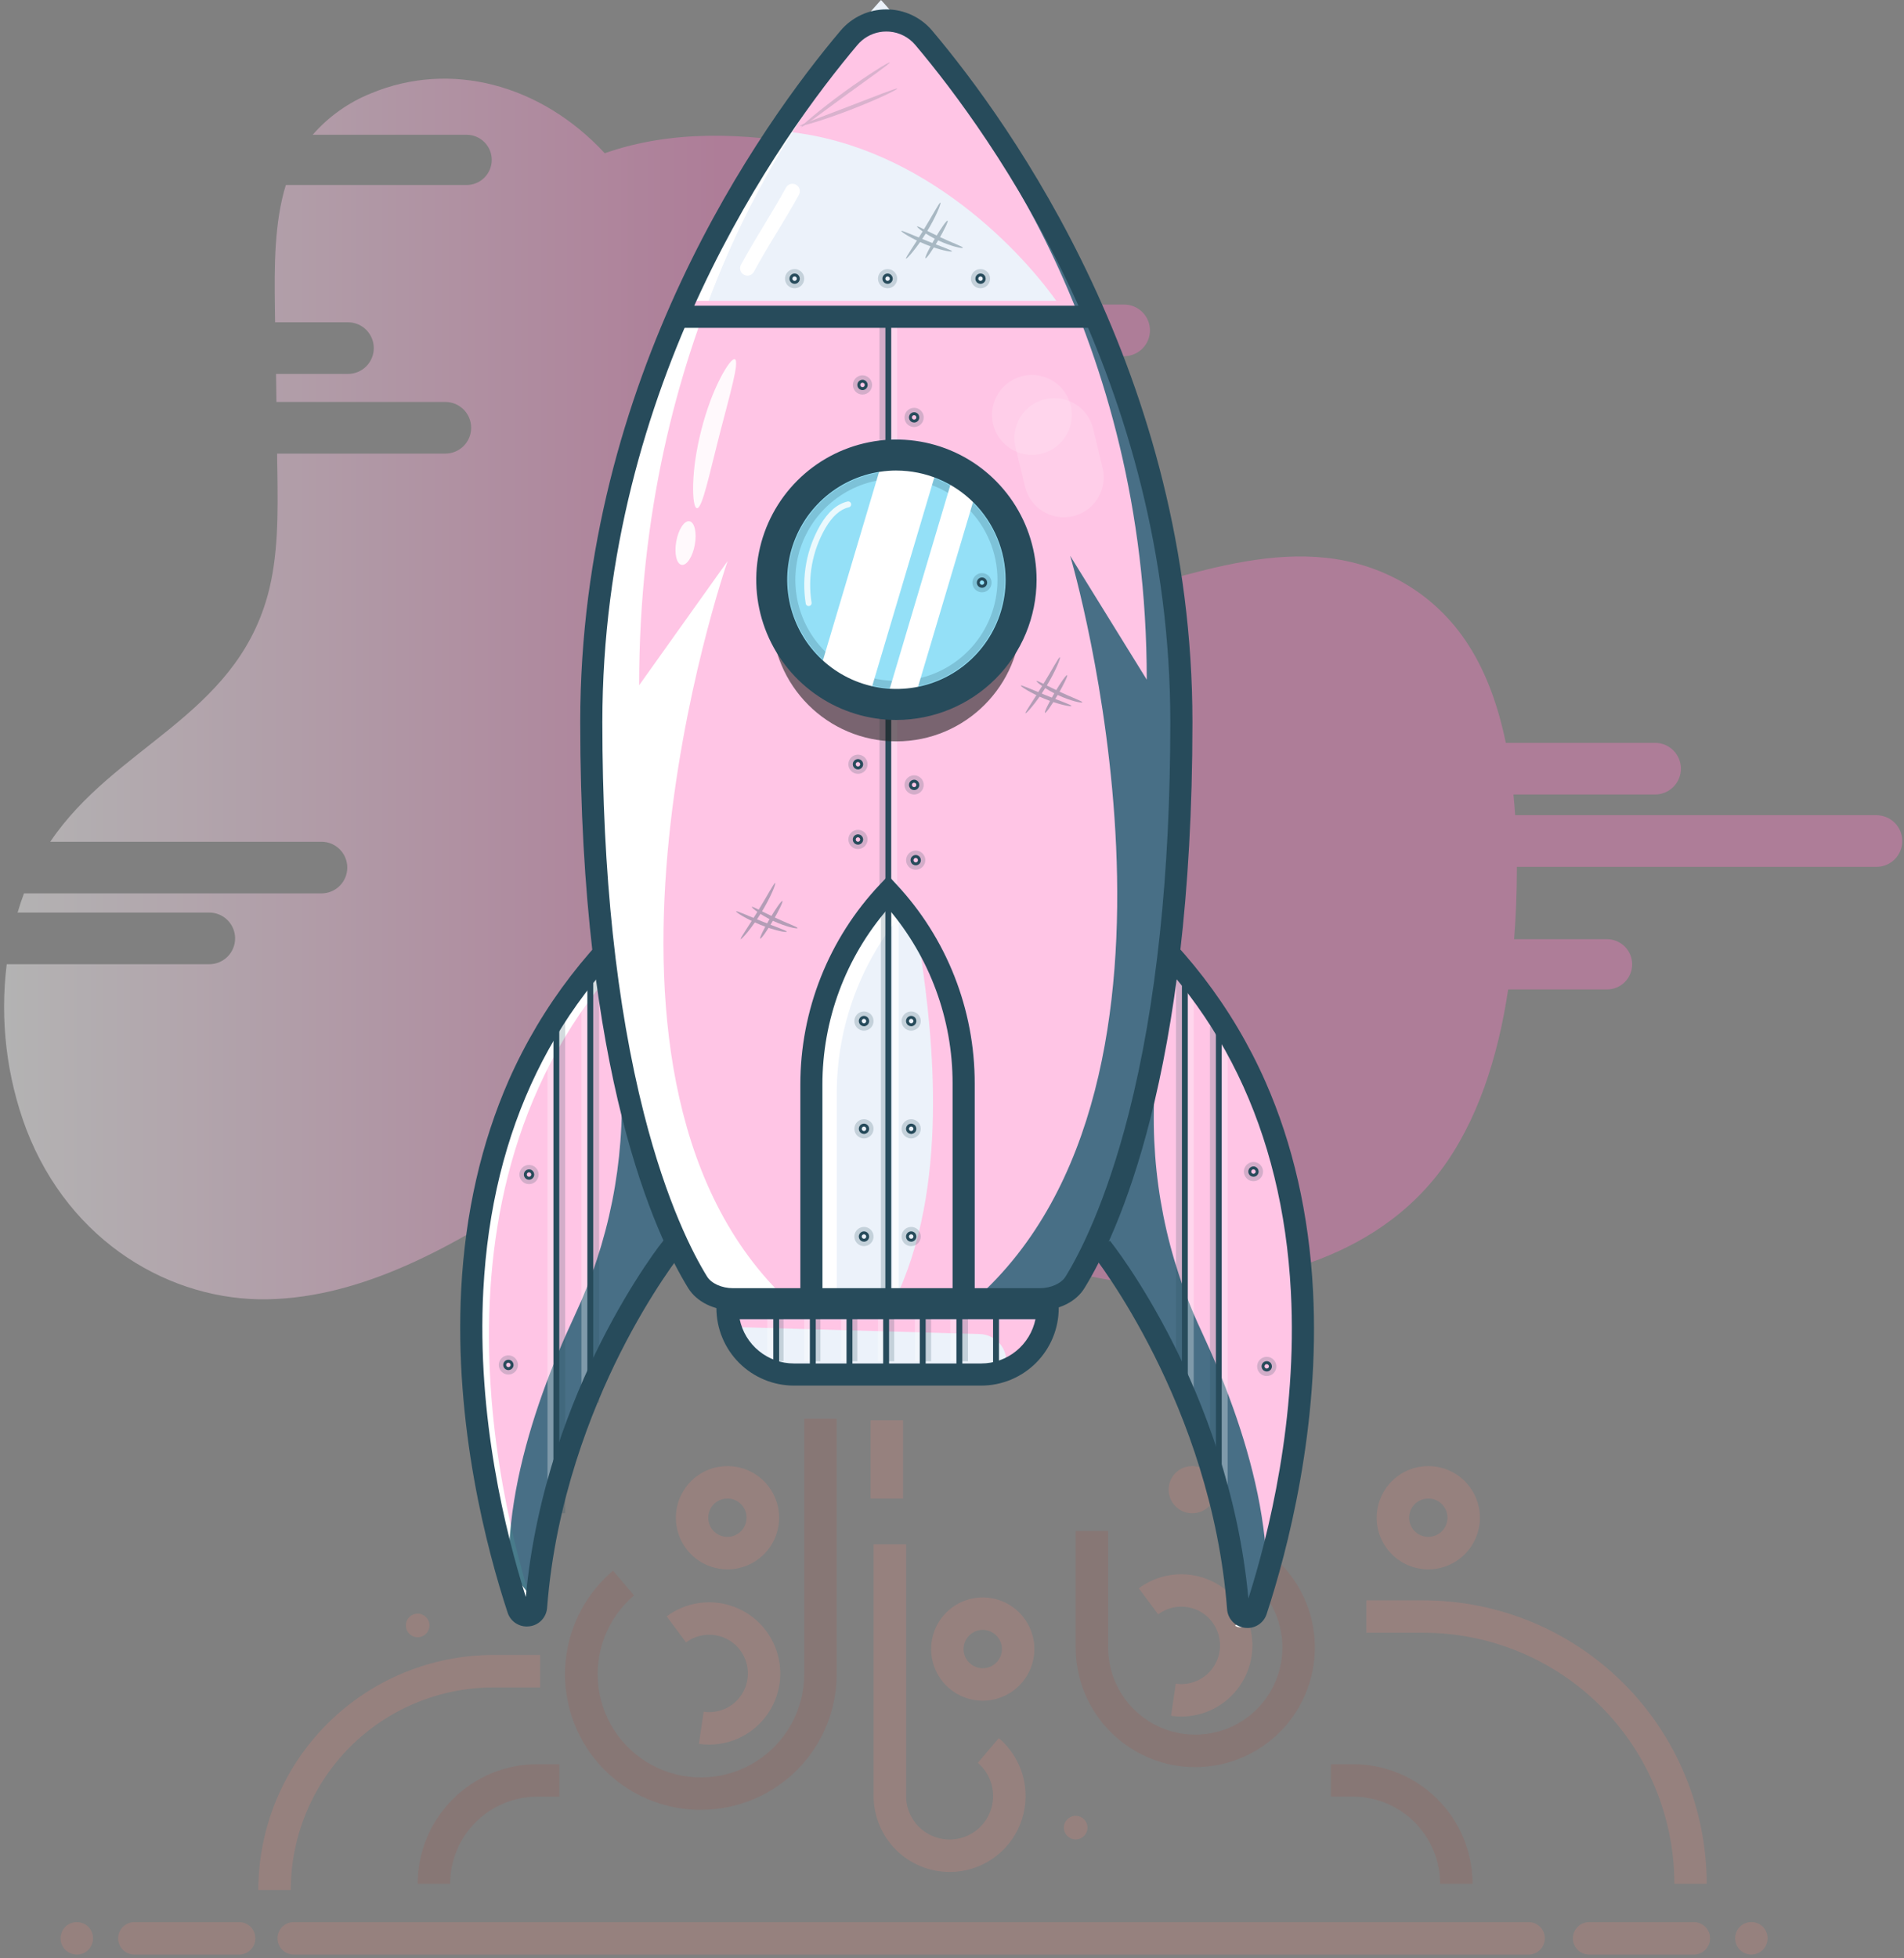 <svg xmlns="http://www.w3.org/2000/svg" width="426" height="438" viewBox="0 0 426 438" fill="none"><rect x="0" y="0" width="426" height="438" fill="#808080" stroke="none"/><path d="M163.427 292.246H235.059C235.059 294.197 234.674 296.128 233.928 297.931C233.181 299.733 232.087 301.37 230.708 302.75C229.328 304.129 227.691 305.223 225.889 305.97C224.086 306.716 222.155 307.1 220.204 307.1H178.281C176.331 307.1 174.399 306.716 172.597 305.97C170.795 305.223 169.157 304.129 167.778 302.75C166.398 301.37 165.304 299.733 164.558 297.931C163.811 296.128 163.427 294.197 163.427 292.246Z" fill="#ECF2FA"></path><path d="M235.362 293.493C235.204 296.023 234.402 298.47 233.031 300.602C231.66 302.734 229.766 304.48 227.53 305.673C226.647 306.096 225.723 306.428 224.772 306.662L224.822 306.527C225.142 305.617 225.242 304.643 225.115 303.687C224.987 302.73 224.635 301.817 224.087 301.022C223.539 300.227 222.811 299.573 221.963 299.113C221.114 298.653 220.169 298.4 219.204 298.375L165.146 296.83C164.793 295.737 164.571 294.605 164.483 293.459C164.879 293.516 165.279 293.544 165.68 293.544H184.568V294.864H188.529V293.544H198.642C198.535 293.774 198.417 294.004 198.31 294.235L213.311 294.224V293.561H234.278C234.64 293.562 235.002 293.54 235.362 293.493Z" fill="#FFC5E5"></path><path d="M173 294.229H174.321V306.112H173V294.229Z" fill="#274B5B"></path><path opacity="0.2" d="M173.989 294.229H175.309V304.46H173.989V294.229Z" fill="#274B5B"></path><path opacity="0.2" d="M182.242 294.229H183.562V304.46H182.242V294.229Z" fill="#274B5B"></path><path opacity="0.2" d="M198.748 294.229H200.069V304.46H198.748V294.229Z" fill="#274B5B"></path><path opacity="0.2" d="M207.001 294.229H208.322V304.46H207.001V294.229Z" fill="#274B5B"></path><path opacity="0.2" d="M215.254 294.229H216.575V304.46H215.254V294.229Z" fill="#274B5B"></path><path opacity="0.3" d="M212.614 294.229H213.934V304.46H212.614V294.229Z" fill="white"></path><path opacity="0.3" d="M204.692 294.229H206.013V304.46H204.692V294.229Z" fill="white"></path><path opacity="0.3" d="M196.439 294.229H197.759V304.46H196.439V294.229Z" fill="white"></path><path opacity="0.3" d="M188.186 294.229H189.506V304.46H188.186V294.229Z" fill="white"></path><path opacity="0.3" d="M179.933 294.229H181.253V304.46H179.933V294.229Z" fill="white"></path><path opacity="0.3" d="M171.68 294.229H173V304.46H171.68V294.229Z" fill="white"></path><path opacity="0.2" d="M190.495 294.229H191.815V304.46H190.495V294.229Z" fill="#274B5B"></path><path d="M181.197 294.229H182.517V306.112H181.197V294.229Z" fill="#274B5B"></path><path d="M189.4 294.229H190.72V306.112H189.4V294.229Z" fill="#274B5B"></path><path d="M197.596 294.229H198.917V306.112H197.596V294.229Z" fill="#274B5B"></path><path d="M213.99 294.229H215.311V306.112H213.99V294.229Z" fill="#274B5B"></path><path d="M222.187 294.229H223.508V306.112H222.187V294.229Z" fill="#274B5B"></path><path d="M205.788 294.229H207.108V306.112H205.788V294.229Z" fill="#274B5B"></path><path opacity="0.4" d="M419.84 182.321H339C338.895 180.781 338.768 179.24 338.618 177.697H370.31C371.842 177.697 373.311 177.089 374.394 176.005C375.477 174.922 376.086 173.453 376.086 171.922C376.086 170.39 375.477 168.921 374.394 167.838C373.311 166.755 371.842 166.146 370.31 166.146H336.91C335.275 158.202 332.68 150.764 328.691 144.477C320.876 132.162 308.679 126.038 296.667 124.757C284.656 123.476 272.622 126.527 260.801 129.813C245.07 134.212 226.558 138.173 214.698 123.633C207.681 115.015 204.883 100.897 207.395 88.593C208.06 85.577 208.882 82.597 209.855 79.666H251.514C253.046 79.666 254.515 79.057 255.598 77.974C256.681 76.891 257.29 75.422 257.29 73.89C257.29 72.358 256.681 70.889 255.598 69.806C254.515 68.723 253.046 68.115 251.514 68.115H212.9C213.191 66.335 213.334 64.535 213.327 62.733C213.25 58.392 212.22 54.121 210.312 50.221C208.403 46.322 205.662 42.889 202.282 40.164C196.22 35.395 189.124 33.709 182.147 32.507C166.562 29.776 150.488 28.95 135.308 34.271C120.942 18.77 100.711 13.528 83.059 20.86C78.019 22.872 73.53 26.053 69.963 30.142H104.402C105.892 30.142 107.321 30.733 108.375 31.787C109.429 32.841 110.02 34.27 110.02 35.76C110.02 37.25 109.429 38.679 108.375 39.732C107.321 40.786 105.892 41.378 104.402 41.378H63.952C61.356 49.805 61.378 59.648 61.508 68.946C61.508 69.991 61.536 71.036 61.553 72.081H77.856C79.388 72.081 80.857 72.69 81.94 73.773C83.023 74.856 83.632 76.325 83.632 77.857C83.632 79.388 83.023 80.857 81.94 81.941C80.857 83.024 79.388 83.632 77.856 83.632H61.76L61.85 89.902H99.644C101.175 89.902 102.645 90.51 103.728 91.594C104.811 92.677 105.419 94.146 105.419 95.677C105.419 97.209 104.811 98.678 103.728 99.761C102.645 100.844 101.175 101.453 99.644 101.453H62.002C62.002 102.773 62.036 104.116 62.058 105.453C62.193 114.835 62.294 124.476 59.856 133.263C52.333 160.326 25.664 166.86 11.248 188.265H71.924C73.455 188.265 74.924 188.873 76.008 189.956C77.091 191.04 77.699 192.509 77.699 194.04C77.699 195.572 77.091 197.041 76.008 198.124C74.924 199.207 73.455 199.816 71.924 199.816H5.365C4.841 201.217 4.363 202.647 3.933 204.108H46.827C48.359 204.108 49.828 204.717 50.911 205.8C51.994 206.883 52.603 208.352 52.603 209.884C52.603 211.415 51.994 212.884 50.911 213.967C49.828 215.051 48.359 215.659 46.827 215.659H1.506C-0.038 228.12 1.458 240.769 5.865 252.526C15.663 278.06 38.451 291.004 59.845 290.6C81.239 290.195 101.655 278.717 120.852 265.981C135.358 256.346 150.544 245.587 166.691 247.11C183.158 248.66 197.254 262.649 212.153 272.178C236.418 287.695 264.683 291.656 290.808 283.206C302.359 279.47 313.808 273.094 322.269 261.902C330.477 251.009 335.141 236.62 337.438 221.3H359.557C361.047 221.3 362.476 220.708 363.53 219.654C364.583 218.601 365.175 217.172 365.175 215.682C365.175 214.192 364.583 212.763 363.53 211.709C362.476 210.655 361.047 210.063 359.557 210.063H338.764C339.18 204.895 339.371 199.692 339.382 194.546V193.883H419.84C421.372 193.883 422.841 193.275 423.924 192.191C425.007 191.108 425.616 189.639 425.616 188.108C425.616 186.576 425.007 185.107 423.924 184.024C422.841 182.941 421.372 182.332 419.84 182.332V182.321Z" fill="url(#paint0_linear_101_32)"></path><path d="M150.893 278.049C150.893 278.049 123.926 311.634 120.268 358.731C120.233 359.21 120.033 359.661 119.703 360.008C119.372 360.355 118.931 360.576 118.455 360.634C117.979 360.691 117.498 360.582 117.094 360.324C116.69 360.066 116.388 359.676 116.24 359.22C106.998 331.09 87.374 249.761 148.589 200.147" fill="#FFC5E5"></path><path d="M119.869 361.529C120.007 361.971 120.29 362.353 120.673 362.614C120.407 362.792 120.104 362.906 119.787 362.946C119.47 362.987 119.148 362.953 118.846 362.848C118.544 362.743 118.271 362.569 118.047 362.34C117.824 362.111 117.657 361.834 117.56 361.529C108.318 333.399 88.694 252.07 149.91 202.456L149.966 204.327C91.492 254.093 110.745 333.753 119.869 361.529Z" fill="white"></path><path opacity="0.8" d="M113.835 350.652C113.678 337.596 117.01 323.916 121.375 311.662C123.622 305.392 126.117 299.499 128.572 294.246C136.261 277.844 139.844 259.817 139.01 241.722C138.527 231.25 138.134 219.502 138.134 209.041C142.971 203.052 141.325 202.513 147.932 197.158L150.241 275.06C150.241 275.06 123.274 308.645 119.616 355.743C119.601 356.032 119.522 356.315 119.386 356.571C119.25 356.827 119.061 357.05 118.83 357.226" fill="#1B5A6E"></path><path d="M113.745 306.438C113.516 306.438 113.293 306.37 113.102 306.243C112.912 306.115 112.764 305.935 112.676 305.723C112.589 305.512 112.566 305.279 112.61 305.054C112.655 304.83 112.765 304.624 112.927 304.462C113.089 304.3 113.295 304.19 113.52 304.145C113.744 304.1 113.977 304.123 114.188 304.211C114.4 304.299 114.581 304.447 114.708 304.637C114.835 304.828 114.903 305.051 114.903 305.28C114.903 305.587 114.781 305.882 114.564 306.099C114.347 306.316 114.052 306.438 113.745 306.438ZM113.745 304.786C113.648 304.786 113.552 304.815 113.471 304.869C113.389 304.923 113.326 305.001 113.289 305.091C113.251 305.181 113.241 305.281 113.26 305.377C113.28 305.473 113.327 305.561 113.396 305.63C113.465 305.699 113.553 305.746 113.649 305.765C113.745 305.784 113.844 305.774 113.935 305.737C114.025 305.7 114.102 305.636 114.156 305.555C114.211 305.474 114.24 305.378 114.24 305.28C114.238 305.15 114.186 305.026 114.093 304.934C114 304.843 113.876 304.791 113.745 304.791V304.786Z" fill="#274B5B"></path><path opacity="0.2" d="M113.745 307.432C113.321 307.432 112.906 307.306 112.553 307.07C112.2 306.834 111.925 306.499 111.763 306.107C111.6 305.715 111.558 305.283 111.64 304.867C111.723 304.451 111.928 304.068 112.228 303.768C112.528 303.468 112.91 303.264 113.327 303.181C113.743 303.098 114.174 303.141 114.567 303.303C114.959 303.465 115.294 303.74 115.53 304.093C115.766 304.446 115.891 304.861 115.891 305.286C115.891 305.855 115.665 306.401 115.263 306.803C114.86 307.206 114.315 307.432 113.745 307.432ZM113.745 304.46C113.582 304.46 113.422 304.508 113.287 304.599C113.151 304.69 113.045 304.819 112.982 304.97C112.92 305.121 112.903 305.287 112.935 305.447C112.967 305.607 113.046 305.754 113.161 305.87C113.277 305.985 113.424 306.064 113.584 306.096C113.744 306.128 113.91 306.111 114.061 306.049C114.212 305.986 114.341 305.88 114.432 305.745C114.523 305.609 114.571 305.449 114.571 305.286C114.571 305.067 114.484 304.857 114.329 304.702C114.174 304.547 113.964 304.46 113.745 304.46Z" fill="#274B5B"></path><path d="M118.364 263.857C118.135 263.857 117.911 263.79 117.721 263.662C117.53 263.535 117.382 263.354 117.294 263.143C117.207 262.931 117.184 262.699 117.228 262.474C117.273 262.25 117.383 262.044 117.545 261.882C117.707 261.72 117.913 261.61 118.138 261.565C118.362 261.52 118.595 261.543 118.806 261.631C119.018 261.718 119.199 261.867 119.326 262.057C119.453 262.247 119.521 262.471 119.521 262.7C119.521 263.007 119.399 263.301 119.182 263.518C118.965 263.735 118.67 263.857 118.364 263.857ZM118.364 262.206C118.266 262.206 118.17 262.235 118.089 262.289C118.008 262.343 117.944 262.421 117.907 262.511C117.869 262.601 117.86 262.701 117.879 262.797C117.898 262.892 117.945 262.981 118.014 263.05C118.083 263.119 118.171 263.166 118.267 263.185C118.363 263.204 118.462 263.194 118.553 263.157C118.643 263.119 118.72 263.056 118.775 262.975C118.829 262.893 118.858 262.798 118.858 262.7C118.858 262.569 118.806 262.443 118.713 262.35C118.62 262.258 118.495 262.206 118.364 262.206Z" fill="#274B5B"></path><path opacity="0.2" d="M118.363 264.846C117.939 264.846 117.524 264.72 117.171 264.484C116.818 264.249 116.543 263.913 116.381 263.521C116.218 263.129 116.176 262.698 116.259 262.281C116.341 261.865 116.546 261.483 116.846 261.182C117.146 260.882 117.528 260.678 117.945 260.595C118.361 260.512 118.793 260.555 119.185 260.717C119.577 260.88 119.912 261.155 120.148 261.508C120.384 261.861 120.51 262.276 120.51 262.7C120.51 263.269 120.284 263.815 119.881 264.218C119.479 264.62 118.933 264.846 118.363 264.846ZM118.363 261.874C118.2 261.874 118.04 261.923 117.905 262.013C117.769 262.104 117.663 262.233 117.6 262.384C117.538 262.535 117.522 262.701 117.553 262.861C117.585 263.021 117.664 263.169 117.78 263.284C117.895 263.4 118.042 263.478 118.202 263.51C118.363 263.542 118.529 263.526 118.68 263.463C118.83 263.401 118.959 263.295 119.05 263.159C119.141 263.023 119.189 262.863 119.189 262.7C119.189 262.592 119.168 262.484 119.126 262.384C119.085 262.284 119.024 262.193 118.947 262.116C118.871 262.039 118.78 261.979 118.68 261.937C118.579 261.896 118.472 261.874 118.363 261.874Z" fill="#274B5B"></path><path d="M280.448 263.857C280.219 263.857 279.995 263.79 279.805 263.662C279.614 263.535 279.466 263.354 279.378 263.143C279.291 262.931 279.268 262.699 279.313 262.474C279.357 262.25 279.467 262.044 279.629 261.882C279.791 261.72 279.997 261.61 280.222 261.565C280.446 261.52 280.679 261.543 280.891 261.631C281.102 261.718 281.283 261.867 281.41 262.057C281.537 262.247 281.605 262.471 281.605 262.7C281.605 263.007 281.483 263.301 281.266 263.518C281.049 263.735 280.755 263.857 280.448 263.857ZM280.448 262.206C280.35 262.206 280.254 262.235 280.173 262.289C280.092 262.343 280.028 262.421 279.991 262.511C279.954 262.601 279.944 262.701 279.963 262.797C279.982 262.892 280.029 262.981 280.098 263.05C280.167 263.119 280.255 263.166 280.351 263.185C280.447 263.204 280.547 263.194 280.637 263.157C280.727 263.119 280.804 263.056 280.859 262.975C280.913 262.893 280.942 262.798 280.942 262.7C280.942 262.569 280.89 262.443 280.797 262.35C280.705 262.258 280.579 262.206 280.448 262.206Z" fill="#274B5B"></path><path opacity="0.2" d="M280.448 264.846C280.023 264.846 279.608 264.72 279.255 264.484C278.902 264.249 278.627 263.913 278.465 263.521C278.302 263.129 278.26 262.698 278.343 262.281C278.426 261.865 278.63 261.483 278.93 261.182C279.23 260.882 279.613 260.678 280.029 260.595C280.445 260.512 280.877 260.555 281.269 260.717C281.661 260.88 281.996 261.155 282.232 261.508C282.468 261.861 282.594 262.276 282.594 262.7C282.594 263.269 282.368 263.815 281.965 264.218C281.563 264.62 281.017 264.846 280.448 264.846ZM280.448 261.874C280.284 261.874 280.125 261.923 279.989 262.013C279.853 262.104 279.747 262.233 279.685 262.384C279.622 262.535 279.606 262.701 279.638 262.861C279.67 263.021 279.748 263.169 279.864 263.284C279.979 263.4 280.126 263.478 280.287 263.51C280.447 263.542 280.613 263.526 280.764 263.463C280.915 263.401 281.044 263.295 281.134 263.159C281.225 263.023 281.274 262.863 281.274 262.7C281.274 262.592 281.252 262.484 281.211 262.384C281.169 262.284 281.108 262.193 281.032 262.116C280.955 262.039 280.864 261.979 280.764 261.937C280.664 261.896 280.556 261.874 280.448 261.874Z" fill="#274B5B"></path><path d="M279.459 263.857C279.23 263.857 279.006 263.79 278.816 263.662C278.626 263.535 278.477 263.354 278.39 263.143C278.302 262.931 278.279 262.699 278.324 262.474C278.368 262.25 278.479 262.044 278.641 261.882C278.802 261.72 279.009 261.61 279.233 261.565C279.458 261.52 279.69 261.543 279.902 261.631C280.113 261.718 280.294 261.867 280.421 262.057C280.548 262.247 280.616 262.471 280.616 262.7C280.616 263.007 280.494 263.301 280.277 263.518C280.06 263.735 279.766 263.857 279.459 263.857ZM279.459 262.206C279.361 262.206 279.266 262.235 279.184 262.289C279.103 262.343 279.04 262.421 279.002 262.511C278.965 262.601 278.955 262.701 278.974 262.797C278.993 262.892 279.04 262.981 279.109 263.05C279.178 263.119 279.267 263.166 279.362 263.185C279.458 263.204 279.558 263.194 279.648 263.157C279.738 263.119 279.816 263.056 279.87 262.975C279.924 262.893 279.953 262.798 279.953 262.7C279.953 262.569 279.901 262.443 279.808 262.35C279.716 262.258 279.59 262.206 279.459 262.206Z" fill="#274B5B"></path><path opacity="0.2" d="M279.459 264.846C279.034 264.846 278.619 264.72 278.267 264.484C277.914 264.249 277.639 263.913 277.476 263.521C277.314 263.129 277.271 262.698 277.354 262.281C277.437 261.865 277.641 261.483 277.941 261.182C278.241 260.882 278.624 260.678 279.04 260.595C279.456 260.512 279.888 260.555 280.28 260.717C280.672 260.88 281.008 261.155 281.243 261.508C281.479 261.861 281.605 262.276 281.605 262.7C281.605 263.269 281.379 263.815 280.976 264.218C280.574 264.62 280.028 264.846 279.459 264.846ZM279.459 261.874C279.296 261.874 279.136 261.923 279 262.013C278.864 262.104 278.758 262.233 278.696 262.384C278.633 262.535 278.617 262.701 278.649 262.861C278.681 263.021 278.759 263.169 278.875 263.284C278.99 263.4 279.138 263.478 279.298 263.51C279.458 263.542 279.624 263.526 279.775 263.463C279.926 263.401 280.055 263.295 280.146 263.159C280.236 263.023 280.285 262.863 280.285 262.7C280.285 262.592 280.263 262.484 280.222 262.384C280.18 262.284 280.12 262.193 280.043 262.116C279.966 262.039 279.875 261.979 279.775 261.937C279.675 261.896 279.567 261.874 279.459 261.874Z" fill="#274B5B"></path><path d="M123.819 230.188H125.139V338.461H123.819V230.188Z" fill="#274B5B"></path><path opacity="0.2" d="M125.139 227.547H126.459V338.461H125.139V227.547Z" fill="#274B5B"></path><path opacity="0.3" d="M122.498 230.188H123.819V338.461H122.498V230.188Z" fill="white"></path><path d="M131.409 215.991H132.729V313.702H131.409V215.991Z" fill="#274B5B"></path><path opacity="0.2" d="M132.729 215.991H134.049V313.702H132.729V215.991Z" fill="#274B5B"></path><path opacity="0.3" d="M130.089 215.991H131.409V313.702H130.089V215.991Z" fill="white"></path><path opacity="0.2" d="M267.385 395.244C260.296 395.232 253.501 392.407 248.493 387.39C243.484 382.373 240.671 375.574 240.671 368.485V342.422H247.935V368.479C247.935 371.752 248.759 374.972 250.331 377.843C251.903 380.713 254.172 383.142 256.929 384.905C259.687 386.668 262.844 387.709 266.109 387.93C269.374 388.152 272.643 387.548 275.614 386.174C278.584 384.801 281.161 382.701 283.107 380.069C285.052 377.437 286.304 374.358 286.747 371.115C287.189 367.873 286.808 364.57 285.638 361.514C284.469 358.457 282.548 355.744 280.054 353.624L284.757 348.091C288.788 351.519 291.713 356.065 293.161 361.155C294.609 366.245 294.515 371.65 292.892 376.687C291.268 381.723 288.188 386.166 284.04 389.452C279.892 392.738 274.862 394.72 269.588 395.148C268.854 395.212 268.12 395.244 267.385 395.244Z" fill="#A7594E"></path><path opacity="0.2" d="M264.357 383.935C263.571 383.934 262.786 383.876 262.009 383.76L263.065 376.575C264.474 376.78 265.912 376.634 267.251 376.15C268.59 375.667 269.789 374.86 270.742 373.802C271.695 372.745 272.373 371.468 272.715 370.086C273.056 368.704 273.052 367.259 272.702 365.879C272.352 364.499 271.667 363.226 270.708 362.174C269.749 361.122 268.545 360.323 267.203 359.847C265.861 359.371 264.422 359.234 263.015 359.447C261.607 359.66 260.273 360.217 259.132 361.069L254.795 355.243C256.815 353.74 259.162 352.738 261.644 352.319C264.126 351.9 266.672 352.075 269.073 352.831C271.474 353.586 273.662 354.901 275.456 356.666C277.251 358.431 278.601 360.597 279.396 362.985C280.192 365.373 280.409 367.916 280.031 370.405C279.652 372.893 278.689 375.257 277.22 377.301C275.751 379.345 273.819 381.012 271.581 382.164C269.343 383.316 266.863 383.921 264.346 383.929L264.357 383.935Z" fill="#F08778"></path><path opacity="0.2" d="M266.751 338.461C269.667 338.461 272.032 336.097 272.032 333.18C272.032 330.263 269.667 327.899 266.751 327.899C263.834 327.899 261.47 330.263 261.47 333.18C261.47 336.097 263.834 338.461 266.751 338.461Z" fill="#F08778"></path><path d="M277.139 362.524C277.001 362.966 276.718 363.348 276.335 363.608C276.601 363.786 276.904 363.9 277.221 363.941C277.538 363.981 277.86 363.948 278.162 363.843C278.464 363.738 278.737 363.564 278.96 363.335C279.183 363.106 279.35 362.828 279.448 362.524C288.69 334.393 308.314 253.065 247.098 203.451L247.042 205.322C305.516 255.065 286.268 334.742 277.139 362.524Z" fill="white"></path><path d="M246.39 281.352C246.39 281.352 273.358 314.938 277.015 362.035C277.05 362.513 277.25 362.964 277.58 363.311C277.911 363.658 278.352 363.879 278.828 363.937C279.304 363.995 279.785 363.885 280.189 363.627C280.593 363.37 280.895 362.979 281.043 362.524C290.279 334.393 309.909 253.065 248.705 203.451" fill="#FFC5E5"></path><path opacity="0.8" d="M283.453 353.945C283.611 340.888 280.279 327.208 275.914 314.955C273.667 308.685 271.172 302.791 268.717 297.538C261.024 281.147 257.434 263.13 258.256 245.042C258.739 234.57 259.132 222.822 259.132 212.361C254.295 206.372 255.941 205.833 249.334 200.479L247.02 278.38C247.02 278.38 273.987 311.966 277.644 359.063C277.66 359.352 277.739 359.635 277.874 359.891C278.01 360.147 278.2 360.371 278.431 360.546" fill="#1B5A6E"></path><path d="M283.42 306.752C283.191 306.752 282.967 306.684 282.777 306.557C282.586 306.43 282.438 306.249 282.35 306.038C282.263 305.826 282.24 305.593 282.285 305.369C282.329 305.144 282.44 304.938 282.601 304.776C282.763 304.614 282.969 304.504 283.194 304.46C283.418 304.415 283.651 304.438 283.863 304.525C284.074 304.613 284.255 304.761 284.382 304.952C284.509 305.142 284.577 305.366 284.577 305.595C284.577 305.902 284.455 306.196 284.238 306.413C284.021 306.63 283.727 306.752 283.42 306.752ZM283.42 305.1C283.322 305.1 283.226 305.129 283.145 305.184C283.064 305.238 283 305.315 282.963 305.406C282.926 305.496 282.916 305.595 282.935 305.691C282.954 305.787 283.001 305.875 283.07 305.944C283.139 306.013 283.227 306.061 283.323 306.08C283.419 306.099 283.519 306.089 283.609 306.051C283.699 306.014 283.776 305.951 283.831 305.869C283.885 305.788 283.914 305.693 283.914 305.595C283.91 305.467 283.856 305.345 283.763 305.256C283.671 305.167 283.548 305.117 283.42 305.117V305.1Z" fill="#274B5B"></path><path opacity="0.2" d="M283.42 307.763C282.995 307.763 282.58 307.637 282.227 307.402C281.874 307.166 281.599 306.831 281.437 306.438C281.275 306.046 281.232 305.615 281.315 305.198C281.398 304.782 281.602 304.4 281.902 304.1C282.202 303.799 282.585 303.595 283.001 303.512C283.417 303.429 283.849 303.472 284.241 303.634C284.633 303.797 284.968 304.072 285.204 304.425C285.44 304.778 285.566 305.193 285.566 305.617C285.566 306.186 285.34 306.732 284.937 307.135C284.535 307.537 283.989 307.763 283.42 307.763ZM283.42 304.791C283.256 304.791 283.097 304.84 282.961 304.93C282.825 305.021 282.719 305.15 282.657 305.301C282.594 305.452 282.578 305.618 282.61 305.778C282.642 305.938 282.72 306.086 282.836 306.201C282.951 306.317 283.098 306.395 283.259 306.427C283.419 306.459 283.585 306.443 283.736 306.38C283.887 306.318 284.016 306.212 284.106 306.076C284.197 305.94 284.246 305.78 284.246 305.617C284.246 305.398 284.159 305.188 284.004 305.033C283.849 304.878 283.639 304.791 283.42 304.791Z" fill="#274B5B"></path><path d="M272.032 229.856H273.352V341.433H272.032V229.856Z" fill="#274B5B"></path><path opacity="0.2" d="M270.711 229.525H272.032V332.186H270.711V229.525Z" fill="#274B5B"></path><path opacity="0.3" d="M273.352 233.16H274.672V341.433H273.352V233.16Z" fill="white"></path><path d="M264.442 218.963H265.762V316.674H264.442V218.963Z" fill="#274B5B"></path><path opacity="0.2" d="M263.121 218.963H264.442V313.37H263.121V218.963Z" fill="#274B5B"></path><path opacity="0.3" d="M265.762 218.963H267.082V316.674H265.762V218.963Z" fill="white"></path><path d="M279.099 364.114C278.912 364.114 278.724 364.102 278.538 364.08C277.49 363.964 276.517 363.483 275.788 362.722C275.058 361.961 274.62 360.968 274.549 359.917C271.009 314.112 244.727 280.925 244.463 280.594L248.323 277.493C248.604 277.841 255.318 286.257 262.548 300.606C269.037 313.477 277.116 333.658 279.313 357.512C283.807 343.399 290.324 317.309 288.819 288.864C286.909 252.818 272.863 223.929 247.138 203.063L250.256 199.215C264.492 210.619 275.773 225.284 283.144 241.969C289.296 255.936 292.869 271.622 293.768 288.6C295.386 319.196 287.97 347.085 283.403 360.984C283.112 361.896 282.538 362.691 281.764 363.254C280.99 363.817 280.056 364.118 279.099 364.114Z" fill="#274B5B"></path><path opacity="0.2" d="M53.502 437.161H30.068C29.105 437.161 28.181 436.778 27.5 436.097C26.819 435.416 26.436 434.492 26.436 433.529C26.436 432.566 26.819 431.642 27.5 430.961C28.181 430.279 29.105 429.897 30.068 429.897H53.502C54.465 429.897 55.389 430.279 56.07 430.961C56.751 431.642 57.134 432.566 57.134 433.529C57.134 434.492 56.751 435.416 56.07 436.097C55.389 436.778 54.465 437.161 53.502 437.161Z" fill="#F08778"></path><path opacity="0.2" d="M156.848 404.795C150.625 404.814 144.547 402.919 139.437 399.367C134.327 395.814 130.434 390.777 128.284 384.937C126.134 379.097 125.833 372.737 127.42 366.72C129.007 360.702 132.406 355.319 137.156 351.299L141.859 356.833C138.903 359.345 136.628 362.561 135.242 366.184C133.857 369.807 133.406 373.721 133.93 377.564C134.455 381.408 135.939 385.057 138.245 388.176C140.551 391.295 143.606 393.783 147.126 395.411C150.647 397.04 154.521 397.755 158.391 397.492C162.261 397.23 166.003 395.997 169.271 393.907C172.54 391.818 175.229 388.94 177.093 385.538C178.956 382.135 179.933 378.319 179.933 374.44V317.331H187.197V374.44C187.197 382.486 184.001 390.203 178.312 395.892C172.622 401.582 164.905 404.778 156.859 404.778L156.848 404.795Z" fill="#A7594E"></path><path opacity="0.2" d="M212.434 418.688C207.932 418.681 203.617 416.888 200.435 413.703C197.253 410.518 195.465 406.201 195.462 401.699V345.405H202.726V401.699C202.727 403.333 203.139 404.941 203.925 406.373C204.71 407.806 205.844 409.018 207.221 409.898C208.598 410.778 210.174 411.297 211.804 411.407C213.435 411.517 215.067 411.216 216.55 410.53C218.033 409.844 219.319 408.796 220.291 407.482C221.262 406.168 221.887 404.631 222.109 403.012C222.33 401.393 222.14 399.744 221.557 398.218C220.974 396.691 220.016 395.336 218.771 394.278L223.474 388.744C226.036 390.921 227.895 393.81 228.816 397.044C229.737 400.278 229.678 403.712 228.646 406.913C227.615 410.113 225.658 412.936 223.022 415.024C220.386 417.112 217.19 418.372 213.839 418.644C213.367 418.674 212.899 418.688 212.434 418.688Z" fill="#F08778"></path><path opacity="0.2" d="M194.787 317.662H202.052V335.157H194.787V317.662Z" fill="#F08778"></path><path opacity="0.2" d="M158.724 390.21C157.938 390.209 157.153 390.151 156.376 390.036L157.432 382.85C158.841 383.055 160.279 382.909 161.618 382.425C162.957 381.942 164.156 381.135 165.109 380.078C166.062 379.02 166.74 377.744 167.082 376.361C167.424 374.979 167.419 373.534 167.069 372.154C166.719 370.774 166.034 369.502 165.075 368.45C164.116 367.397 162.912 366.598 161.57 366.122C160.228 365.647 158.789 365.509 157.382 365.722C155.974 365.936 154.641 366.492 153.499 367.344L149.162 361.518C151.182 360.016 153.529 359.014 156.011 358.594C158.493 358.175 161.039 358.35 163.44 359.106C165.841 359.862 168.029 361.176 169.824 362.941C171.618 364.706 172.968 366.872 173.764 369.26C174.559 371.649 174.776 374.191 174.398 376.68C174.02 379.169 173.056 381.532 171.587 383.576C170.119 385.62 168.186 387.287 165.948 388.439C163.71 389.591 161.23 390.196 158.713 390.204L158.724 390.21Z" fill="#F08778"></path><path opacity="0.2" d="M219.878 380.384C217.594 380.384 215.36 379.706 213.461 378.437C211.561 377.168 210.081 375.364 209.207 373.253C208.332 371.143 208.103 368.82 208.549 366.579C208.995 364.339 210.095 362.28 211.71 360.665C213.326 359.05 215.384 357.95 217.625 357.504C219.865 357.058 222.188 357.287 224.299 358.161C226.409 359.035 228.213 360.516 229.482 362.415C230.752 364.315 231.429 366.548 231.429 368.833C231.425 371.895 230.206 374.83 228.041 376.996C225.876 379.161 222.94 380.379 219.878 380.384ZM219.878 364.541C219.029 364.541 218.199 364.792 217.494 365.264C216.788 365.736 216.238 366.406 215.913 367.19C215.588 367.975 215.503 368.838 215.668 369.67C215.834 370.503 216.243 371.268 216.843 371.868C217.443 372.468 218.208 372.877 219.041 373.043C219.873 373.208 220.736 373.123 221.521 372.798C222.305 372.473 222.975 371.923 223.447 371.217C223.919 370.512 224.17 369.682 224.17 368.833C224.169 367.695 223.716 366.604 222.912 365.799C222.107 364.995 221.016 364.542 219.878 364.541Z" fill="#F08778"></path><path opacity="0.2" d="M162.747 351.006C160.464 351.002 158.233 350.321 156.336 349.049C154.44 347.778 152.963 345.972 152.092 343.862C151.221 341.751 150.995 339.429 151.443 337.19C151.891 334.951 152.992 332.895 154.608 331.282C156.223 329.668 158.281 328.57 160.521 328.126C162.761 327.681 165.082 327.91 167.191 328.784C169.301 329.658 171.104 331.138 172.373 333.036C173.642 334.935 174.319 337.167 174.32 339.45C174.318 342.517 173.097 345.457 170.926 347.624C168.756 349.791 165.814 351.008 162.747 351.006ZM162.747 335.163C161.898 335.163 161.068 335.415 160.362 335.887C159.657 336.358 159.106 337.029 158.782 337.813C158.457 338.597 158.372 339.46 158.537 340.293C158.703 341.125 159.112 341.89 159.712 342.491C160.312 343.091 161.077 343.5 161.91 343.665C162.742 343.831 163.605 343.746 164.39 343.421C165.174 343.096 165.844 342.546 166.316 341.84C166.788 341.134 167.039 340.304 167.039 339.455C167.039 338.317 166.587 337.224 165.782 336.418C164.978 335.613 163.886 335.159 162.747 335.158V335.163Z" fill="#F08778"></path><path opacity="0.2" d="M319.567 351.006C317.282 351.006 315.049 350.329 313.15 349.06C311.25 347.79 309.77 345.986 308.895 343.876C308.021 341.765 307.792 339.443 308.238 337.202C308.684 334.961 309.784 332.903 311.399 331.288C313.015 329.672 315.073 328.572 317.313 328.126C319.554 327.681 321.877 327.909 323.987 328.784C326.098 329.658 327.902 331.138 329.171 333.038C330.44 334.938 331.118 337.171 331.118 339.455C331.113 342.518 329.895 345.453 327.73 347.618C325.565 349.783 322.629 351.002 319.567 351.006ZM319.567 335.163C318.718 335.163 317.888 335.415 317.182 335.886C316.476 336.358 315.926 337.028 315.601 337.813C315.277 338.597 315.192 339.46 315.357 340.293C315.523 341.125 315.932 341.89 316.532 342.49C317.132 343.091 317.897 343.5 318.73 343.665C319.562 343.831 320.425 343.746 321.21 343.421C321.994 343.096 322.664 342.546 323.136 341.84C323.608 341.134 323.859 340.304 323.859 339.455C323.859 338.316 323.407 337.224 322.602 336.418C321.798 335.612 320.706 335.159 319.567 335.157V335.163Z" fill="#F08778"></path><path opacity="0.2" d="M93.447 366.187C94.905 366.187 96.088 365.005 96.088 363.546C96.088 362.088 94.905 360.906 93.447 360.906C91.989 360.906 90.806 362.088 90.806 363.546C90.806 365.005 91.989 366.187 93.447 366.187Z" fill="#F08778"></path><path opacity="0.2" d="M240.671 411.413C242.129 411.413 243.312 410.231 243.312 408.773C243.312 407.314 242.129 406.132 240.671 406.132C239.213 406.132 238.031 407.314 238.031 408.773C238.031 410.231 239.213 411.413 240.671 411.413Z" fill="#F08778"></path><path opacity="0.2" d="M329.472 421.318H322.208C322.202 416.154 320.148 411.203 316.496 407.551C312.844 403.9 307.893 401.846 302.729 401.84H297.78V394.575H302.729C309.82 394.583 316.617 397.403 321.631 402.416C326.644 407.43 329.464 414.228 329.472 421.318Z" fill="#A7594E"></path><path opacity="0.2" d="M65.058 422.717H57.794C57.81 408.781 63.353 395.421 73.208 385.567C83.062 375.713 96.422 370.169 110.358 370.153H120.841V377.417H110.363C98.353 377.431 86.838 382.208 78.345 390.7C69.851 399.192 65.073 410.706 65.058 422.717Z" fill="#F08778"></path><path opacity="0.2" d="M381.856 421.318H374.619C374.608 406.436 368.692 392.167 358.17 381.642C347.649 371.118 333.381 365.197 318.5 365.181H305.701V357.934H318.5C335.3 357.959 351.404 364.646 363.281 376.528C375.158 388.41 381.838 404.518 381.856 421.318Z" fill="#F08778"></path><path opacity="0.2" d="M100.711 421.318H93.447C93.456 414.23 96.276 407.434 101.288 402.422C106.3 397.41 113.095 394.59 120.184 394.581H125.133V401.845H120.184C115.022 401.853 110.073 403.907 106.423 407.557C102.773 411.207 100.719 416.156 100.711 421.318Z" fill="#A7594E"></path><path opacity="0.2" d="M342.012 437.161H65.716C64.752 437.161 63.828 436.778 63.147 436.097C62.466 435.416 62.084 434.492 62.084 433.529C62.084 432.566 62.466 431.642 63.147 430.961C63.828 430.279 64.752 429.897 65.716 429.897H342.012C342.975 429.897 343.899 430.279 344.58 430.961C345.261 431.642 345.644 432.566 345.644 433.529C345.644 434.492 345.261 435.416 344.58 436.097C343.899 436.778 342.975 437.161 342.012 437.161Z" fill="#F08778"></path><path opacity="0.2" d="M17.192 437.161C16.954 437.161 16.716 437.137 16.484 437.088C16.251 437.042 16.024 436.974 15.804 436.886C15.585 436.794 15.374 436.683 15.175 436.554C14.973 436.421 14.785 436.268 14.613 436.099C14.275 435.762 14.007 435.361 13.826 434.919C13.738 434.7 13.67 434.472 13.624 434.24C13.527 433.771 13.527 433.287 13.624 432.818C13.67 432.586 13.738 432.358 13.826 432.138C13.918 431.919 14.029 431.709 14.158 431.509C14.423 431.111 14.765 430.769 15.163 430.504C15.363 430.375 15.574 430.264 15.793 430.172C16.012 430.084 16.24 430.016 16.472 429.97C16.941 429.874 17.425 429.874 17.894 429.97C18.126 430.016 18.354 430.084 18.574 430.172C18.793 430.264 19.003 430.375 19.203 430.504C19.601 430.769 19.943 431.111 20.209 431.509C20.337 431.709 20.448 431.919 20.54 432.138C20.628 432.359 20.698 432.586 20.748 432.818C20.84 433.287 20.84 433.77 20.748 434.24C20.698 434.472 20.628 434.699 20.54 434.919C20.448 435.138 20.337 435.349 20.209 435.549C20.076 435.751 19.924 435.939 19.753 436.11C19.581 436.28 19.393 436.432 19.192 436.566C18.992 436.694 18.781 436.805 18.562 436.897C18.343 436.985 18.115 437.053 17.883 437.099C17.655 437.143 17.423 437.164 17.192 437.161Z" fill="#F08778"></path><path opacity="0.2" d="M378.979 437.161H355.546C354.582 437.161 353.659 436.778 352.977 436.097C352.296 435.416 351.914 434.492 351.914 433.529C351.914 432.566 352.296 431.642 352.977 430.961C353.659 430.279 354.582 429.897 355.546 429.897H378.979C379.942 429.897 380.866 430.279 381.547 430.961C382.229 431.642 382.611 432.566 382.611 433.529C382.611 434.492 382.229 435.416 381.547 436.097C380.866 436.778 379.942 437.161 378.979 437.161Z" fill="#F08778"></path><path opacity="0.2" d="M391.856 437.161C391.618 437.161 391.381 437.137 391.148 437.088C390.916 437.042 390.688 436.974 390.468 436.886C390.249 436.794 390.039 436.683 389.839 436.554C389.638 436.421 389.45 436.268 389.277 436.099C389.107 435.928 388.955 435.74 388.822 435.537C388.694 435.338 388.583 435.127 388.491 434.908C388.402 434.688 388.333 434.46 388.283 434.228C388.19 433.759 388.19 433.276 388.283 432.807C388.333 432.575 388.402 432.347 388.491 432.127C388.583 431.908 388.694 431.698 388.822 431.498C389.088 431.1 389.43 430.758 389.828 430.492C390.027 430.364 390.238 430.253 390.457 430.161C390.677 430.072 390.904 430.005 391.137 429.959C391.606 429.863 392.089 429.863 392.558 429.959C392.791 430.005 393.018 430.072 393.238 430.161C393.457 430.253 393.668 430.364 393.867 430.492C394.265 430.758 394.607 431.1 394.873 431.498C395.001 431.698 395.112 431.908 395.204 432.127C395.293 432.347 395.36 432.575 395.407 432.807C395.504 433.276 395.504 433.76 395.407 434.228C395.36 434.461 395.293 434.688 395.204 434.908C395.112 435.127 395.001 435.338 394.873 435.537C394.74 435.739 394.588 435.928 394.418 436.099C394.245 436.268 394.057 436.421 393.856 436.554C393.656 436.683 393.446 436.794 393.227 436.886C393.007 436.974 392.779 437.042 392.547 437.088C392.32 437.136 392.088 437.16 391.856 437.161Z" fill="#F08778"></path><path d="M117.858 363.782C116.903 363.784 115.972 363.482 115.2 362.919C114.428 362.357 113.856 361.563 113.566 360.653C108.992 346.753 101.576 318.87 103.194 288.268C104.093 271.29 107.689 255.604 113.818 241.638C121.19 224.953 132.471 210.288 146.707 198.883L149.825 202.732C124.077 223.603 110.049 252.469 108.138 288.532C106.633 316.977 113.195 343.068 117.644 357.181C119.841 333.332 127.92 313.146 134.409 300.274C141.645 285.926 148.353 277.51 148.634 277.161L152.494 280.262C152.393 280.392 145.752 288.746 138.763 302.634C132.319 315.443 124.251 335.719 122.409 359.585C122.337 360.637 121.899 361.63 121.17 362.391C120.44 363.152 119.467 363.632 118.42 363.748C118.233 363.771 118.046 363.782 117.858 363.782Z" fill="#274B5B"></path><path d="M204.473 5.337C203.784 4.558 202.938 3.935 201.989 3.507C201.041 3.08 200.013 2.859 198.973 2.859C197.933 2.859 196.905 3.08 195.957 3.507C195.008 3.935 194.162 4.558 193.473 5.337C177.624 23.276 132.971 80.969 132.971 161.607C132.971 240.536 150.089 275.981 156.764 286.796C158.191 289.105 161.298 290.594 164.685 290.594H233.266C236.671 290.594 239.772 289.117 241.188 286.796C247.862 275.981 264.998 240.536 264.998 161.607C264.998 80.969 220.328 23.276 204.473 5.337Z" fill="#FFC5E5"></path><path d="M198.091 72.07H199.411V289.937H198.091V72.07Z" fill="#274B5B"></path><path opacity="0.2" d="M196.771 72.07H198.091V289.937H196.771V72.07Z" fill="#274B5B"></path><path opacity="0.3" d="M199.411 72.07H200.731V289.937H199.411V72.07Z" fill="white"></path><path d="M242.654 70.087H153.887C159.3 57.064 165.652 44.451 172.894 32.349C173.526 31.293 174.154 30.261 174.776 29.254C187.428 10.315 197.119 0 197.119 0C197.119 0 210.603 14.343 226.496 40.271L226.727 40.653C231.946 49.283 237.379 59.126 242.654 70.087Z" fill="#ECF2FA"></path><path d="M241.991 69.132L237.137 68.435C229.12 56.71 206.945 32.782 176.382 29.484C176.944 28.428 179.191 26.27 179.753 25.265C184.141 18.051 188.136 13.203 191.4 8.585C192.269 7.348 193.419 6.335 194.756 5.629C196.093 4.923 197.578 4.545 199.09 4.525C200.601 4.505 202.096 4.845 203.451 5.515C204.806 6.186 205.982 7.168 206.883 8.382C213.781 17.593 220.057 27.254 225.671 37.299C225.738 37.423 226.468 37.552 226.541 37.681C231.289 46.311 240.014 51.637 241.991 69.132Z" fill="#FFC5E5"></path><path d="M167.242 61.648C166.956 61.648 166.675 61.573 166.426 61.431C166.178 61.29 165.971 61.086 165.825 60.84C165.679 60.595 165.599 60.315 165.593 60.029C165.587 59.744 165.656 59.461 165.792 59.21C167.399 56.255 169.163 53.283 170.921 50.412C172.607 47.603 174.337 44.743 175.888 41.911C176.107 41.545 176.459 41.277 176.87 41.164C177.282 41.052 177.722 41.103 178.097 41.307C178.471 41.511 178.753 41.852 178.881 42.26C179.01 42.667 178.976 43.108 178.787 43.49C177.208 46.389 175.45 49.299 173.731 52.114C172.011 54.929 170.247 57.89 168.674 60.783C168.534 61.042 168.327 61.258 168.076 61.41C167.824 61.563 167.536 61.645 167.242 61.648Z" fill="white"></path><g opacity="0.4"><path d="M215.451 129.813C217.575 126.375 219.08 123.459 219.311 123.56C219.541 123.661 218.322 126.763 216.165 130.252C214.007 133.74 211.788 136.224 211.614 136.083C211.44 135.943 213.344 133.263 215.451 129.813Z" fill="#426270"></path><path d="M219.263 132.916C220.639 130.597 221.592 128.621 221.391 128.502C221.191 128.383 219.914 130.167 218.539 132.487C217.163 134.806 216.21 136.782 216.411 136.901C216.611 137.019 217.888 135.236 219.263 132.916Z" fill="#426270"></path><path d="M216.288 132.1C219.389 133.353 221.979 134.218 221.906 134.448C221.833 134.679 219.097 134.162 215.962 132.881C212.827 131.6 210.473 130.072 210.586 129.892C210.698 129.712 213.181 130.858 216.288 132.1Z" fill="#426270"></path><path d="M219.221 131.257C222.03 132.578 224.406 133.409 224.339 133.639C224.272 133.87 221.743 133.364 218.867 132.021C215.99 130.679 213.974 129.049 214.103 128.881C214.232 128.712 216.412 129.959 219.221 131.257Z" fill="#426270"></path></g><path d="M177.703 292.246H165.663C162.258 292.246 159.157 290.763 157.741 288.442C151.073 277.599 133.954 242.07 133.954 162.949C133.954 85.469 174.967 29.119 192.383 8.742C176.781 27.226 142.999 76.16 142.999 153.269L162.803 125.482C162.393 126.561 122.397 242.902 177.703 292.246Z" fill="white"></path><path d="M169.624 290.757H166.32C162.916 290.757 159.814 289.274 158.399 286.954C151.73 276.111 134.611 240.581 134.611 161.461C134.611 83.98 175.624 27.63 193.006 7.264C184.147 17.765 169.365 38.164 158.286 67.941C146.921 93.441 137.903 125.117 137.903 161.427C137.903 240.553 155.022 276.083 161.691 286.92C163.123 289.274 166.225 290.757 169.624 290.757Z" fill="white"></path><path opacity="0.8" d="M218.238 290.594H230.277C233.682 290.594 236.783 289.117 238.199 286.802C244.868 275.993 261.986 240.564 261.986 161.668C261.986 84.424 220.974 28.226 203.557 7.905C219.159 26.332 256.576 75.115 256.576 152.016L239.435 124.308C239.823 125.386 273.549 241.39 218.238 290.594Z" fill="#1B5A6E"></path><path opacity="0.9" d="M156.91 96.177C157.473 93.972 158.15 91.796 158.938 89.66C159.589 87.913 160.339 86.204 161.185 84.542C162.64 81.733 163.899 80.132 164.421 80.351C164.944 80.57 164.691 82.548 163.977 85.565C163.623 87.076 163.174 88.868 162.657 90.818L160.989 97.194L159.376 103.616C158.893 105.599 158.438 107.363 158.033 108.863C157.219 111.858 156.522 113.717 155.938 113.661C155.353 113.605 155.011 111.622 155.084 108.436C155.139 106.577 155.3 104.721 155.567 102.88C155.899 100.624 156.347 98.387 156.91 96.177Z" fill="white"></path><path opacity="0.9" d="M155.457 121.833C155.942 119.143 155.407 116.794 154.262 116.588C153.117 116.381 151.796 118.394 151.31 121.084C150.825 123.775 151.359 126.123 152.504 126.33C153.649 126.536 154.971 124.523 155.457 121.833Z" fill="white"></path><g opacity="0.2"><path d="M188.787 20.63C191.523 18.647 194.068 16.922 195.934 15.736C197.799 14.551 199.001 13.866 199.069 13.972C199.136 14.079 198.052 14.911 196.26 16.22L189.271 21.276L182.298 26.405C180.501 27.698 179.366 28.473 179.293 28.389C179.22 28.304 180.225 27.36 181.933 25.945C183.641 24.529 186.051 22.624 188.787 20.63Z" fill="#426270"></path><path d="M189.799 23.843C195.816 21.534 200.664 19.596 200.76 19.815C200.805 19.922 199.636 20.546 197.731 21.433C195.827 22.321 193.108 23.473 190.102 24.63C187.096 25.787 184.31 26.737 182.287 27.349C180.265 27.962 178.984 28.276 178.95 28.169C178.866 27.945 183.787 26.153 189.799 23.843Z" fill="#426270"></path></g><path d="M192.973 109.863C192.744 109.863 192.52 109.795 192.33 109.668C192.139 109.541 191.991 109.36 191.904 109.149C191.816 108.937 191.793 108.705 191.838 108.48C191.882 108.256 191.993 108.049 192.154 107.888C192.316 107.726 192.522 107.615 192.747 107.571C192.971 107.526 193.204 107.549 193.416 107.637C193.627 107.724 193.808 107.873 193.935 108.063C194.062 108.253 194.13 108.477 194.13 108.706C194.13 109.013 194.008 109.307 193.791 109.524C193.574 109.741 193.28 109.863 192.973 109.863ZM192.973 108.212C192.875 108.212 192.779 108.241 192.698 108.295C192.617 108.349 192.553 108.426 192.516 108.517C192.479 108.607 192.469 108.706 192.488 108.802C192.507 108.898 192.554 108.986 192.623 109.056C192.692 109.125 192.78 109.172 192.876 109.191C192.972 109.21 193.072 109.2 193.162 109.163C193.252 109.125 193.33 109.062 193.384 108.981C193.438 108.899 193.467 108.804 193.467 108.706C193.467 108.575 193.415 108.449 193.322 108.356C193.23 108.264 193.104 108.212 192.973 108.212Z" fill="#274B5B"></path><path opacity="0.2" d="M192.973 110.852C192.548 110.852 192.133 110.726 191.78 110.49C191.428 110.255 191.152 109.919 190.99 109.527C190.828 109.135 190.785 108.704 190.868 108.287C190.951 107.871 191.155 107.489 191.455 107.188C191.755 106.888 192.138 106.684 192.554 106.601C192.97 106.518 193.402 106.561 193.794 106.723C194.186 106.886 194.521 107.161 194.757 107.514C194.993 107.867 195.119 108.281 195.119 108.706C195.119 109.275 194.893 109.821 194.49 110.224C194.088 110.626 193.542 110.852 192.973 110.852ZM192.973 107.88C192.809 107.88 192.65 107.929 192.514 108.019C192.378 108.11 192.272 108.239 192.21 108.39C192.147 108.541 192.131 108.707 192.163 108.867C192.195 109.027 192.273 109.174 192.389 109.29C192.504 109.405 192.651 109.484 192.812 109.516C192.972 109.548 193.138 109.531 193.289 109.469C193.44 109.406 193.569 109.301 193.659 109.165C193.75 109.029 193.799 108.869 193.799 108.706C193.8 108.597 193.78 108.488 193.739 108.386C193.698 108.285 193.638 108.193 193.561 108.115C193.484 108.037 193.392 107.975 193.291 107.933C193.191 107.891 193.082 107.869 192.973 107.869V107.88Z" fill="#274B5B"></path><path d="M192.973 87.25C192.744 87.25 192.52 87.182 192.33 87.055C192.139 86.928 191.991 86.747 191.904 86.536C191.816 86.324 191.793 86.091 191.838 85.867C191.882 85.642 191.993 85.436 192.154 85.275C192.316 85.113 192.522 85.002 192.747 84.958C192.971 84.913 193.204 84.936 193.416 85.024C193.627 85.111 193.808 85.26 193.935 85.45C194.062 85.64 194.13 85.864 194.13 86.093C194.13 86.4 194.008 86.694 193.791 86.911C193.574 87.128 193.28 87.25 192.973 87.25ZM192.973 85.598C192.875 85.598 192.779 85.627 192.698 85.682C192.617 85.736 192.553 85.813 192.516 85.904C192.479 85.994 192.469 86.093 192.488 86.189C192.507 86.285 192.554 86.373 192.623 86.442C192.692 86.512 192.78 86.559 192.876 86.578C192.972 86.597 193.072 86.587 193.162 86.55C193.252 86.512 193.33 86.449 193.384 86.368C193.438 86.286 193.467 86.191 193.467 86.093C193.466 85.963 193.413 85.838 193.32 85.747C193.228 85.655 193.103 85.604 192.973 85.604V85.598Z" fill="#274B5B"></path><path opacity="0.2" d="M192.973 88.245C192.548 88.245 192.133 88.119 191.78 87.883C191.428 87.647 191.152 87.312 190.99 86.92C190.828 86.528 190.785 86.096 190.868 85.68C190.951 85.263 191.155 84.881 191.455 84.581C191.755 84.281 192.138 84.076 192.554 83.993C192.97 83.911 193.402 83.953 193.794 84.116C194.186 84.278 194.521 84.553 194.757 84.906C194.993 85.259 195.119 85.674 195.119 86.098C195.119 86.668 194.893 87.213 194.49 87.616C194.088 88.018 193.542 88.245 192.973 88.245ZM192.973 85.272C192.809 85.272 192.65 85.321 192.514 85.412C192.378 85.502 192.272 85.632 192.21 85.782C192.147 85.933 192.131 86.099 192.163 86.26C192.195 86.42 192.273 86.567 192.389 86.682C192.504 86.798 192.651 86.876 192.812 86.908C192.972 86.94 193.138 86.924 193.289 86.861C193.44 86.799 193.569 86.693 193.659 86.557C193.75 86.421 193.799 86.262 193.799 86.098C193.799 85.879 193.712 85.669 193.557 85.514C193.402 85.36 193.192 85.272 192.973 85.272Z" fill="#274B5B"></path><path d="M204.524 94.514C204.295 94.514 204.071 94.447 203.881 94.32C203.69 94.192 203.542 94.011 203.454 93.8C203.367 93.589 203.344 93.356 203.389 93.131C203.433 92.907 203.543 92.701 203.705 92.539C203.867 92.377 204.073 92.267 204.298 92.222C204.522 92.177 204.755 92.2 204.967 92.288C205.178 92.376 205.359 92.524 205.486 92.714C205.613 92.904 205.681 93.128 205.681 93.357C205.681 93.509 205.651 93.66 205.593 93.8C205.535 93.941 205.45 94.068 205.342 94.175C205.235 94.283 205.107 94.368 204.967 94.426C204.826 94.485 204.676 94.514 204.524 94.514ZM204.524 92.863C204.426 92.863 204.33 92.892 204.249 92.946C204.168 93 204.104 93.078 204.067 93.168C204.03 93.258 204.02 93.358 204.039 93.454C204.058 93.549 204.105 93.638 204.174 93.707C204.243 93.776 204.331 93.823 204.427 93.842C204.523 93.861 204.623 93.851 204.713 93.814C204.803 93.776 204.88 93.713 204.935 93.632C204.989 93.55 205.018 93.455 205.018 93.357C205.018 93.226 204.966 93.1 204.873 93.008C204.781 92.915 204.655 92.863 204.524 92.863Z" fill="#274B5B"></path><path opacity="0.2" d="M204.524 95.509C204.099 95.509 203.684 95.383 203.331 95.147C202.978 94.911 202.703 94.576 202.541 94.184C202.378 93.792 202.336 93.36 202.419 92.944C202.502 92.528 202.706 92.145 203.006 91.845C203.306 91.545 203.689 91.341 204.105 91.258C204.521 91.175 204.953 91.218 205.345 91.38C205.737 91.543 206.072 91.818 206.308 92.171C206.544 92.523 206.67 92.938 206.67 93.363C206.67 93.932 206.444 94.478 206.041 94.88C205.639 95.283 205.093 95.509 204.524 95.509ZM204.524 92.537C204.36 92.537 204.201 92.585 204.065 92.676C203.929 92.767 203.823 92.896 203.761 93.047C203.698 93.198 203.682 93.364 203.714 93.524C203.746 93.684 203.824 93.831 203.94 93.947C204.055 94.062 204.202 94.141 204.363 94.173C204.523 94.205 204.689 94.188 204.84 94.126C204.991 94.063 205.12 93.957 205.21 93.822C205.301 93.686 205.35 93.526 205.35 93.363C205.35 93.144 205.263 92.934 205.108 92.779C204.953 92.624 204.743 92.537 204.524 92.537Z" fill="#274B5B"></path><path d="M204.524 176.708C204.295 176.708 204.071 176.64 203.881 176.513C203.69 176.386 203.542 176.205 203.454 175.994C203.367 175.782 203.344 175.55 203.389 175.325C203.433 175.101 203.543 174.894 203.705 174.733C203.867 174.571 204.073 174.461 204.298 174.416C204.522 174.371 204.755 174.394 204.967 174.482C205.178 174.569 205.359 174.718 205.486 174.908C205.613 175.098 205.681 175.322 205.681 175.551C205.681 175.858 205.559 176.152 205.342 176.369C205.125 176.586 204.831 176.708 204.524 176.708ZM204.524 175.057C204.426 175.057 204.33 175.086 204.249 175.14C204.168 175.194 204.104 175.271 204.067 175.362C204.03 175.452 204.02 175.552 204.039 175.647C204.058 175.743 204.105 175.831 204.174 175.901C204.243 175.97 204.331 176.017 204.427 176.036C204.523 176.055 204.623 176.045 204.713 176.008C204.803 175.97 204.88 175.907 204.935 175.826C204.989 175.744 205.018 175.649 205.018 175.551C205.017 175.421 204.964 175.296 204.871 175.205C204.779 175.113 204.654 175.062 204.524 175.062V175.057Z" fill="#274B5B"></path><path opacity="0.2" d="M204.524 177.703C204.099 177.703 203.684 177.577 203.331 177.341C202.978 177.105 202.703 176.77 202.541 176.378C202.378 175.986 202.336 175.554 202.419 175.138C202.502 174.722 202.706 174.339 203.006 174.039C203.306 173.739 203.689 173.535 204.105 173.452C204.521 173.369 204.953 173.411 205.345 173.574C205.737 173.736 206.072 174.011 206.308 174.364C206.544 174.717 206.67 175.132 206.67 175.557C206.67 176.126 206.444 176.672 206.041 177.074C205.639 177.477 205.093 177.703 204.524 177.703ZM204.524 174.731C204.36 174.731 204.201 174.779 204.065 174.87C203.929 174.961 203.823 175.09 203.761 175.241C203.698 175.391 203.682 175.558 203.714 175.718C203.746 175.878 203.824 176.025 203.94 176.141C204.055 176.256 204.202 176.335 204.363 176.367C204.523 176.398 204.689 176.382 204.84 176.32C204.991 176.257 205.12 176.151 205.21 176.015C205.301 175.88 205.35 175.72 205.35 175.557C205.35 175.448 205.329 175.34 205.288 175.239C205.247 175.138 205.186 175.046 205.11 174.969C205.033 174.892 204.942 174.83 204.841 174.789C204.74 174.747 204.633 174.725 204.524 174.725V174.731Z" fill="#274B5B"></path><path d="M204.883 193.546C204.654 193.546 204.431 193.478 204.24 193.351C204.05 193.224 203.902 193.043 203.814 192.832C203.726 192.62 203.704 192.387 203.748 192.163C203.793 191.938 203.903 191.732 204.065 191.57C204.227 191.408 204.433 191.298 204.657 191.254C204.882 191.209 205.115 191.232 205.326 191.319C205.538 191.407 205.718 191.555 205.846 191.746C205.973 191.936 206.041 192.16 206.041 192.389C206.041 192.696 205.919 192.99 205.702 193.207C205.485 193.424 205.19 193.546 204.883 193.546ZM204.883 191.894C204.785 191.894 204.69 191.923 204.609 191.978C204.527 192.032 204.464 192.109 204.426 192.199C204.389 192.29 204.379 192.389 204.398 192.485C204.417 192.581 204.465 192.669 204.534 192.738C204.603 192.807 204.691 192.854 204.787 192.874C204.883 192.893 204.982 192.883 205.072 192.845C205.163 192.808 205.24 192.745 205.294 192.663C205.349 192.582 205.378 192.486 205.378 192.389C205.378 192.257 205.326 192.132 205.233 192.039C205.14 191.946 205.014 191.894 204.883 191.894Z" fill="#274B5B"></path><path opacity="0.2" d="M204.883 194.535C204.459 194.535 204.044 194.409 203.691 194.173C203.338 193.937 203.063 193.602 202.9 193.21C202.738 192.818 202.696 192.386 202.778 191.97C202.861 191.554 203.066 191.171 203.366 190.871C203.666 190.571 204.048 190.367 204.465 190.284C204.881 190.201 205.312 190.243 205.705 190.406C206.097 190.568 206.432 190.843 206.668 191.196C206.904 191.549 207.029 191.964 207.029 192.389C207.029 192.958 206.803 193.504 206.401 193.906C205.998 194.309 205.452 194.535 204.883 194.535ZM204.883 191.563C204.72 191.563 204.56 191.611 204.424 191.702C204.289 191.793 204.183 191.922 204.12 192.073C204.058 192.223 204.041 192.39 204.073 192.55C204.105 192.71 204.184 192.857 204.299 192.973C204.415 193.088 204.562 193.167 204.722 193.199C204.882 193.231 205.048 193.214 205.199 193.152C205.35 193.089 205.479 192.983 205.57 192.847C205.661 192.712 205.709 192.552 205.709 192.389C205.705 192.173 205.616 191.967 205.461 191.816C205.307 191.664 205.099 191.58 204.883 191.58V191.563Z" fill="#274B5B"></path><path d="M191.961 172.09C191.733 172.09 191.509 172.022 191.318 171.895C191.128 171.768 190.98 171.587 190.892 171.376C190.805 171.164 190.782 170.932 190.826 170.707C190.871 170.483 190.981 170.276 191.143 170.114C191.305 169.953 191.511 169.842 191.736 169.798C191.96 169.753 192.193 169.776 192.404 169.864C192.616 169.951 192.797 170.099 192.924 170.29C193.051 170.48 193.119 170.704 193.119 170.933C193.119 171.24 192.997 171.534 192.78 171.751C192.563 171.968 192.268 172.09 191.961 172.09ZM191.961 170.438C191.864 170.438 191.768 170.467 191.687 170.522C191.605 170.576 191.542 170.653 191.505 170.744C191.467 170.834 191.457 170.933 191.477 171.029C191.496 171.125 191.543 171.213 191.612 171.282C191.681 171.352 191.769 171.399 191.865 171.418C191.961 171.437 192.06 171.427 192.151 171.39C192.241 171.352 192.318 171.289 192.373 171.207C192.427 171.126 192.456 171.031 192.456 170.933C192.456 170.802 192.404 170.676 192.311 170.583C192.218 170.49 192.093 170.438 191.961 170.438Z" fill="#274B5B"></path><path opacity="0.2" d="M191.961 173.079C191.537 173.079 191.122 172.953 190.769 172.717C190.416 172.481 190.141 172.146 189.979 171.754C189.816 171.362 189.774 170.93 189.857 170.514C189.939 170.098 190.144 169.715 190.444 169.415C190.744 169.115 191.126 168.911 191.543 168.828C191.959 168.745 192.391 168.788 192.783 168.95C193.175 169.112 193.51 169.388 193.746 169.74C193.982 170.093 194.108 170.508 194.108 170.933C194.108 171.502 193.881 172.048 193.479 172.45C193.077 172.853 192.531 173.079 191.961 173.079ZM191.961 170.107C191.798 170.107 191.638 170.155 191.503 170.246C191.367 170.337 191.261 170.466 191.198 170.617C191.136 170.768 191.12 170.934 191.151 171.094C191.183 171.254 191.262 171.401 191.377 171.517C191.493 171.632 191.64 171.711 191.8 171.743C191.961 171.775 192.127 171.758 192.277 171.696C192.428 171.633 192.557 171.527 192.648 171.392C192.739 171.256 192.787 171.096 192.787 170.933C192.787 170.714 192.7 170.504 192.545 170.349C192.391 170.194 192.18 170.107 191.961 170.107Z" fill="#274B5B"></path><path d="M191.961 188.922C191.733 188.922 191.509 188.854 191.318 188.727C191.128 188.6 190.98 188.419 190.892 188.208C190.805 187.996 190.782 187.764 190.826 187.539C190.871 187.315 190.981 187.108 191.143 186.947C191.305 186.785 191.511 186.674 191.736 186.63C191.96 186.585 192.193 186.608 192.404 186.696C192.616 186.783 192.797 186.932 192.924 187.122C193.051 187.312 193.119 187.536 193.119 187.765C193.119 188.072 192.997 188.366 192.78 188.583C192.563 188.8 192.268 188.922 191.961 188.922ZM191.961 187.27C191.864 187.27 191.768 187.299 191.687 187.354C191.605 187.408 191.542 187.485 191.505 187.576C191.467 187.666 191.457 187.765 191.477 187.861C191.496 187.957 191.543 188.045 191.612 188.114C191.681 188.184 191.769 188.231 191.865 188.25C191.961 188.269 192.06 188.259 192.151 188.222C192.241 188.184 192.318 188.121 192.373 188.04C192.427 187.958 192.456 187.863 192.456 187.765C192.454 187.635 192.402 187.51 192.309 187.419C192.217 187.327 192.092 187.276 191.961 187.276V187.27Z" fill="#274B5B"></path><path opacity="0.2" d="M191.961 189.894C191.537 189.894 191.122 189.768 190.769 189.533C190.416 189.297 190.141 188.962 189.979 188.569C189.816 188.177 189.774 187.746 189.857 187.329C189.939 186.913 190.144 186.531 190.444 186.231C190.744 185.93 191.126 185.726 191.543 185.643C191.959 185.56 192.391 185.603 192.783 185.765C193.175 185.928 193.51 186.203 193.746 186.556C193.982 186.909 194.108 187.324 194.108 187.748C194.108 188.317 193.881 188.863 193.479 189.266C193.077 189.668 192.531 189.894 191.961 189.894ZM191.961 186.922C191.798 186.922 191.638 186.971 191.503 187.061C191.367 187.152 191.261 187.281 191.198 187.432C191.136 187.583 191.12 187.749 191.151 187.909C191.183 188.069 191.262 188.217 191.377 188.332C191.493 188.448 191.64 188.526 191.8 188.558C191.961 188.59 192.127 188.574 192.277 188.511C192.428 188.449 192.557 188.343 192.648 188.207C192.739 188.071 192.787 187.911 192.787 187.748C192.781 187.533 192.692 187.329 192.538 187.179C192.383 187.029 192.177 186.945 191.961 186.945V186.922Z" fill="#274B5B"></path><path d="M192.973 132.476C192.744 132.476 192.52 132.409 192.33 132.281C192.139 132.154 191.991 131.974 191.904 131.762C191.816 131.551 191.793 131.318 191.838 131.093C191.882 130.869 191.993 130.663 192.154 130.501C192.316 130.339 192.522 130.229 192.747 130.184C192.971 130.139 193.204 130.162 193.416 130.25C193.627 130.337 193.808 130.486 193.935 130.676C194.062 130.866 194.13 131.09 194.13 131.319C194.13 131.626 194.008 131.92 193.791 132.138C193.574 132.355 193.28 132.476 192.973 132.476ZM192.973 130.825C192.875 130.825 192.779 130.854 192.698 130.908C192.617 130.962 192.553 131.04 192.516 131.13C192.479 131.22 192.469 131.32 192.488 131.416C192.507 131.512 192.554 131.6 192.623 131.669C192.692 131.738 192.78 131.785 192.876 131.804C192.972 131.823 193.072 131.813 193.162 131.776C193.252 131.738 193.33 131.675 193.384 131.594C193.438 131.513 193.467 131.417 193.467 131.319C193.467 131.188 193.415 131.062 193.322 130.97C193.23 130.877 193.104 130.825 192.973 130.825Z" fill="#274B5B"></path><path opacity="0.2" d="M192.973 133.465C192.548 133.465 192.133 133.339 191.78 133.104C191.428 132.868 191.152 132.533 190.99 132.14C190.828 131.748 190.785 131.317 190.868 130.9C190.951 130.484 191.155 130.102 191.455 129.802C191.755 129.501 192.138 129.297 192.554 129.214C192.97 129.131 193.402 129.174 193.794 129.336C194.186 129.499 194.521 129.774 194.757 130.127C194.993 130.48 195.119 130.895 195.119 131.319C195.119 131.888 194.893 132.434 194.49 132.837C194.088 133.239 193.542 133.465 192.973 133.465ZM192.973 130.493C192.809 130.493 192.65 130.542 192.514 130.632C192.378 130.723 192.272 130.852 192.21 131.003C192.147 131.154 192.131 131.32 192.163 131.48C192.195 131.64 192.273 131.788 192.389 131.903C192.504 132.019 192.651 132.097 192.812 132.129C192.972 132.161 193.138 132.145 193.289 132.082C193.44 132.02 193.569 131.914 193.659 131.778C193.75 131.642 193.799 131.482 193.799 131.319C193.799 131.1 193.712 130.89 193.557 130.735C193.402 130.58 193.192 130.493 192.973 130.493Z" fill="#274B5B"></path><path d="M219.378 63.485C219.149 63.485 218.926 63.417 218.735 63.29C218.545 63.163 218.397 62.982 218.309 62.771C218.221 62.559 218.198 62.327 218.243 62.102C218.288 61.878 218.398 61.672 218.56 61.51C218.722 61.348 218.928 61.237 219.152 61.193C219.377 61.148 219.61 61.171 219.821 61.259C220.033 61.346 220.213 61.495 220.34 61.685C220.468 61.875 220.536 62.099 220.536 62.328C220.536 62.48 220.506 62.63 220.447 62.771C220.389 62.911 220.304 63.039 220.197 63.146C220.089 63.254 219.961 63.339 219.821 63.397C219.681 63.455 219.53 63.485 219.378 63.485ZM219.378 61.834C219.28 61.834 219.185 61.863 219.103 61.917C219.022 61.971 218.959 62.048 218.921 62.139C218.884 62.229 218.874 62.328 218.893 62.425C218.912 62.52 218.959 62.608 219.029 62.678C219.098 62.747 219.186 62.794 219.282 62.813C219.378 62.832 219.477 62.822 219.567 62.785C219.658 62.747 219.735 62.684 219.789 62.603C219.844 62.521 219.873 62.426 219.873 62.328C219.873 62.197 219.82 62.071 219.728 61.978C219.635 61.886 219.509 61.834 219.378 61.834Z" fill="#274B5B"></path><path opacity="0.2" d="M219.378 64.474C218.954 64.474 218.539 64.348 218.186 64.112C217.833 63.877 217.558 63.541 217.395 63.149C217.233 62.757 217.19 62.326 217.273 61.909C217.356 61.493 217.56 61.111 217.861 60.81C218.161 60.51 218.543 60.306 218.959 60.223C219.376 60.14 219.807 60.183 220.199 60.345C220.592 60.508 220.927 60.783 221.163 61.136C221.398 61.489 221.524 61.904 221.524 62.328C221.524 62.897 221.298 63.443 220.896 63.846C220.493 64.248 219.947 64.474 219.378 64.474ZM219.378 61.502C219.215 61.502 219.055 61.55 218.919 61.641C218.783 61.732 218.678 61.861 218.615 62.012C218.553 62.163 218.536 62.329 218.568 62.489C218.6 62.649 218.679 62.796 218.794 62.912C218.91 63.027 219.057 63.106 219.217 63.138C219.377 63.17 219.543 63.154 219.694 63.091C219.845 63.029 219.974 62.923 220.065 62.787C220.156 62.651 220.204 62.491 220.204 62.328C220.204 62.109 220.117 61.899 219.962 61.744C219.807 61.589 219.597 61.502 219.378 61.502Z" fill="#274B5B"></path><path d="M177.787 63.485C177.558 63.485 177.334 63.417 177.144 63.29C176.954 63.163 176.805 62.982 176.718 62.771C176.63 62.559 176.607 62.327 176.652 62.102C176.696 61.878 176.807 61.672 176.968 61.51C177.13 61.348 177.337 61.237 177.561 61.193C177.786 61.148 178.018 61.171 178.23 61.259C178.441 61.346 178.622 61.495 178.749 61.685C178.876 61.875 178.944 62.099 178.944 62.328C178.944 62.48 178.914 62.63 178.856 62.771C178.798 62.911 178.713 63.039 178.605 63.146C178.498 63.254 178.37 63.339 178.23 63.397C178.089 63.455 177.939 63.485 177.787 63.485ZM177.787 61.834C177.689 61.834 177.593 61.863 177.512 61.917C177.431 61.971 177.367 62.048 177.33 62.139C177.293 62.229 177.283 62.328 177.302 62.425C177.321 62.52 177.368 62.608 177.437 62.678C177.506 62.747 177.594 62.794 177.69 62.813C177.786 62.832 177.886 62.822 177.976 62.785C178.066 62.747 178.144 62.684 178.198 62.603C178.252 62.521 178.281 62.426 178.281 62.328C178.281 62.197 178.229 62.071 178.136 61.978C178.044 61.886 177.918 61.834 177.787 61.834Z" fill="#274B5B"></path><path opacity="0.2" d="M177.787 64.474C177.362 64.474 176.947 64.348 176.595 64.112C176.242 63.877 175.967 63.541 175.804 63.149C175.642 62.757 175.599 62.326 175.682 61.909C175.765 61.493 175.969 61.111 176.269 60.81C176.569 60.51 176.952 60.306 177.368 60.223C177.785 60.14 178.216 60.183 178.608 60.345C179 60.508 179.336 60.783 179.571 61.136C179.807 61.489 179.933 61.904 179.933 62.328C179.933 62.897 179.707 63.443 179.304 63.846C178.902 64.248 178.356 64.474 177.787 64.474ZM177.787 61.502C177.624 61.502 177.464 61.55 177.328 61.641C177.192 61.732 177.086 61.861 177.024 62.012C176.961 62.163 176.945 62.329 176.977 62.489C177.009 62.649 177.087 62.796 177.203 62.912C177.318 63.027 177.466 63.106 177.626 63.138C177.786 63.17 177.952 63.154 178.103 63.091C178.254 63.029 178.383 62.923 178.474 62.787C178.564 62.651 178.613 62.491 178.613 62.328C178.613 62.109 178.526 61.899 178.371 61.744C178.216 61.589 178.006 61.502 177.787 61.502Z" fill="#274B5B"></path><path d="M198.585 63.485C198.356 63.485 198.133 63.417 197.942 63.29C197.752 63.163 197.604 62.982 197.516 62.771C197.428 62.559 197.406 62.327 197.45 62.102C197.495 61.878 197.605 61.672 197.767 61.51C197.929 61.348 198.135 61.237 198.36 61.193C198.584 61.148 198.817 61.171 199.028 61.259C199.24 61.346 199.42 61.495 199.548 61.685C199.675 61.875 199.743 62.099 199.743 62.328C199.743 62.48 199.713 62.63 199.655 62.771C199.596 62.911 199.511 63.039 199.404 63.146C199.296 63.254 199.169 63.339 199.028 63.397C198.888 63.455 198.737 63.485 198.585 63.485ZM198.585 61.834C198.488 61.834 198.392 61.863 198.311 61.917C198.229 61.971 198.166 62.048 198.129 62.139C198.091 62.229 198.081 62.328 198.1 62.425C198.119 62.52 198.167 62.608 198.236 62.678C198.305 62.747 198.393 62.794 198.489 62.813C198.585 62.832 198.684 62.822 198.775 62.785C198.865 62.747 198.942 62.684 198.996 62.603C199.051 62.521 199.08 62.426 199.08 62.328C199.08 62.197 199.028 62.071 198.935 61.978C198.842 61.886 198.716 61.834 198.585 61.834Z" fill="#274B5B"></path><path opacity="0.2" d="M198.585 64.474C198.161 64.474 197.746 64.348 197.393 64.112C197.04 63.877 196.765 63.541 196.603 63.149C196.44 62.757 196.398 62.326 196.48 61.909C196.563 61.493 196.768 61.111 197.068 60.81C197.368 60.51 197.75 60.306 198.167 60.223C198.583 60.14 199.014 60.183 199.407 60.345C199.799 60.508 200.134 60.783 200.37 61.136C200.606 61.489 200.731 61.904 200.731 62.328C200.731 62.897 200.505 63.443 200.103 63.846C199.7 64.248 199.154 64.474 198.585 64.474ZM198.585 61.502C198.422 61.502 198.262 61.55 198.126 61.641C197.991 61.732 197.885 61.861 197.822 62.012C197.76 62.163 197.743 62.329 197.775 62.489C197.807 62.649 197.886 62.796 198.001 62.912C198.117 63.027 198.264 63.106 198.424 63.138C198.584 63.17 198.75 63.154 198.901 63.091C199.052 63.029 199.181 62.923 199.272 62.787C199.363 62.651 199.411 62.491 199.411 62.328C199.411 62.109 199.324 61.899 199.169 61.744C199.014 61.589 198.804 61.502 198.585 61.502Z" fill="#274B5B"></path><path d="M192.973 214.013C192.744 214.013 192.52 213.945 192.33 213.818C192.139 213.691 191.991 213.51 191.904 213.299C191.816 213.087 191.793 212.854 191.838 212.63C191.882 212.405 191.993 212.199 192.154 212.037C192.316 211.875 192.522 211.765 192.747 211.721C192.971 211.676 193.204 211.699 193.416 211.786C193.627 211.874 193.808 212.022 193.935 212.213C194.062 212.403 194.13 212.627 194.13 212.856C194.13 213.163 194.008 213.457 193.791 213.674C193.574 213.891 193.28 214.013 192.973 214.013ZM192.973 212.361C192.875 212.361 192.779 212.39 192.698 212.445C192.617 212.499 192.553 212.576 192.516 212.666C192.479 212.757 192.469 212.856 192.488 212.952C192.507 213.048 192.554 213.136 192.623 213.205C192.692 213.274 192.78 213.321 192.876 213.341C192.972 213.36 193.072 213.35 193.162 213.312C193.252 213.275 193.33 213.212 193.384 213.13C193.438 213.049 193.467 212.953 193.467 212.856C193.466 212.726 193.413 212.601 193.32 212.51C193.228 212.418 193.103 212.367 192.973 212.367V212.361Z" fill="#274B5B"></path><path opacity="0.2" d="M192.973 215.002C192.548 215.002 192.133 214.876 191.78 214.64C191.428 214.404 191.152 214.069 190.99 213.677C190.828 213.285 190.785 212.853 190.868 212.437C190.951 212.021 191.155 211.638 191.455 211.338C191.755 211.038 192.138 210.834 192.554 210.751C192.97 210.668 193.402 210.71 193.794 210.873C194.186 211.035 194.521 211.31 194.757 211.663C194.993 212.016 195.119 212.431 195.119 212.856C195.119 213.425 194.893 213.971 194.49 214.373C194.088 214.776 193.542 215.002 192.973 215.002ZM192.973 212.03C192.809 212.03 192.65 212.078 192.514 212.169C192.378 212.26 192.272 212.389 192.21 212.54C192.147 212.691 192.131 212.857 192.163 213.017C192.195 213.177 192.273 213.324 192.389 213.44C192.504 213.555 192.651 213.634 192.812 213.666C192.972 213.698 193.138 213.681 193.289 213.619C193.44 213.556 193.569 213.45 193.659 213.314C193.75 213.179 193.799 213.019 193.799 212.856C193.799 212.637 193.712 212.427 193.557 212.272C193.402 212.117 193.192 212.03 192.973 212.03Z" fill="#274B5B"></path><path d="M192.973 238.21C192.744 238.21 192.52 238.143 192.33 238.015C192.139 237.888 191.991 237.707 191.904 237.496C191.816 237.285 191.793 237.052 191.838 236.827C191.882 236.603 191.993 236.397 192.154 236.235C192.316 236.073 192.522 235.963 192.747 235.918C192.971 235.873 193.204 235.896 193.416 235.984C193.627 236.071 193.808 236.22 193.935 236.41C194.062 236.6 194.13 236.824 194.13 237.053C194.13 237.36 194.008 237.654 193.791 237.871C193.574 238.089 193.28 238.21 192.973 238.21ZM192.973 236.559C192.875 236.559 192.779 236.588 192.698 236.642C192.617 236.696 192.553 236.774 192.516 236.864C192.479 236.954 192.469 237.054 192.488 237.15C192.507 237.245 192.554 237.334 192.623 237.403C192.692 237.472 192.78 237.519 192.876 237.538C192.972 237.557 193.072 237.547 193.162 237.51C193.252 237.472 193.33 237.409 193.384 237.328C193.438 237.246 193.467 237.151 193.467 237.053C193.464 236.924 193.411 236.801 193.318 236.711C193.226 236.62 193.102 236.57 192.973 236.57V236.559Z" fill="#274B5B"></path><path opacity="0.2" d="M192.973 239.21C192.548 239.21 192.133 239.085 191.78 238.849C191.428 238.613 191.152 238.278 190.99 237.886C190.828 237.493 190.785 237.062 190.868 236.646C190.951 236.229 191.155 235.847 191.455 235.547C191.755 235.247 192.138 235.042 192.554 234.959C192.97 234.877 193.402 234.919 193.794 235.082C194.186 235.244 194.521 235.519 194.757 235.872C194.993 236.225 195.119 236.64 195.119 237.064C195.119 237.634 194.893 238.179 194.49 238.582C194.088 238.984 193.542 239.21 192.973 239.21ZM192.973 236.238C192.809 236.238 192.65 236.287 192.514 236.378C192.378 236.468 192.272 236.597 192.21 236.748C192.147 236.899 192.131 237.065 192.163 237.225C192.195 237.386 192.273 237.533 192.389 237.648C192.504 237.764 192.651 237.842 192.812 237.874C192.972 237.906 193.138 237.89 193.289 237.827C193.44 237.765 193.569 237.659 193.659 237.523C193.75 237.387 193.799 237.228 193.799 237.064C193.799 236.845 193.712 236.635 193.557 236.48C193.402 236.325 193.192 236.238 192.973 236.238Z" fill="#274B5B"></path><path d="M192.973 262.43C192.744 262.43 192.52 262.362 192.33 262.235C192.139 262.108 191.991 261.927 191.904 261.716C191.816 261.504 191.793 261.272 191.838 261.047C191.882 260.823 191.993 260.616 192.154 260.455C192.316 260.293 192.522 260.183 192.747 260.138C192.971 260.093 193.204 260.116 193.416 260.204C193.627 260.291 193.808 260.44 193.935 260.63C194.062 260.82 194.13 261.044 194.13 261.273C194.13 261.58 194.008 261.874 193.791 262.091C193.574 262.308 193.28 262.43 192.973 262.43ZM192.973 260.779C192.875 260.779 192.779 260.808 192.698 260.862C192.617 260.916 192.553 260.993 192.516 261.084C192.479 261.174 192.469 261.274 192.488 261.369C192.507 261.465 192.554 261.553 192.623 261.623C192.692 261.692 192.78 261.739 192.876 261.758C192.972 261.777 193.072 261.767 193.162 261.73C193.252 261.692 193.33 261.629 193.384 261.548C193.438 261.466 193.467 261.371 193.467 261.273C193.467 261.142 193.415 261.016 193.322 260.923C193.23 260.831 193.104 260.779 192.973 260.779Z" fill="#274B5B"></path><path opacity="0.2" d="M192.973 263.419C192.548 263.419 192.133 263.293 191.78 263.057C191.428 262.822 191.152 262.486 190.99 262.094C190.828 261.702 190.785 261.271 190.868 260.854C190.951 260.438 191.155 260.056 191.455 259.755C191.755 259.455 192.138 259.251 192.554 259.168C192.97 259.085 193.402 259.128 193.794 259.29C194.186 259.453 194.521 259.728 194.757 260.081C194.993 260.434 195.119 260.848 195.119 261.273C195.119 261.842 194.893 262.388 194.49 262.791C194.088 263.193 193.542 263.419 192.973 263.419ZM192.973 260.447C192.809 260.447 192.65 260.496 192.514 260.586C192.378 260.677 192.272 260.806 192.21 260.957C192.147 261.108 192.131 261.274 192.163 261.434C192.195 261.594 192.273 261.741 192.389 261.857C192.504 261.972 192.651 262.051 192.812 262.083C192.972 262.115 193.138 262.098 193.289 262.036C193.44 261.973 193.569 261.868 193.659 261.732C193.75 261.596 193.799 261.436 193.799 261.273C193.799 261.054 193.712 260.844 193.557 260.689C193.402 260.534 193.192 260.447 192.973 260.447Z" fill="#274B5B"></path><path d="M192.973 286.633C192.744 286.633 192.52 286.566 192.33 286.438C192.139 286.311 191.991 286.131 191.904 285.919C191.816 285.708 191.793 285.475 191.838 285.25C191.882 285.026 191.993 284.82 192.154 284.658C192.316 284.496 192.522 284.386 192.747 284.341C192.971 284.296 193.204 284.319 193.416 284.407C193.627 284.494 193.808 284.643 193.935 284.833C194.062 285.023 194.13 285.247 194.13 285.476C194.13 285.783 194.008 286.077 193.791 286.294C193.574 286.512 193.28 286.633 192.973 286.633ZM192.973 284.982C192.875 284.982 192.779 285.011 192.698 285.065C192.617 285.119 192.553 285.197 192.516 285.287C192.479 285.377 192.469 285.477 192.488 285.573C192.507 285.668 192.554 285.757 192.623 285.826C192.692 285.895 192.78 285.942 192.876 285.961C192.972 285.98 193.072 285.97 193.162 285.933C193.252 285.895 193.33 285.832 193.384 285.751C193.438 285.669 193.467 285.574 193.467 285.476C193.467 285.345 193.415 285.219 193.322 285.127C193.23 285.034 193.104 284.982 192.973 284.982Z" fill="#274B5B"></path><path opacity="0.2" d="M192.973 287.65C192.548 287.65 192.133 287.524 191.78 287.289C191.428 287.053 191.152 286.718 190.99 286.325C190.828 285.933 190.785 285.502 190.868 285.085C190.951 284.669 191.155 284.287 191.455 283.987C191.755 283.686 192.138 283.482 192.554 283.399C192.97 283.316 193.402 283.359 193.794 283.521C194.186 283.684 194.521 283.959 194.757 284.312C194.993 284.665 195.119 285.08 195.119 285.504C195.119 286.073 194.893 286.619 194.49 287.022C194.088 287.424 193.542 287.65 192.973 287.65ZM192.973 284.678C192.809 284.678 192.65 284.727 192.514 284.817C192.378 284.908 192.272 285.037 192.21 285.188C192.147 285.339 192.131 285.505 192.163 285.665C192.195 285.825 192.273 285.973 192.389 286.088C192.504 286.204 192.651 286.282 192.812 286.314C192.972 286.346 193.138 286.33 193.289 286.267C193.44 286.205 193.569 286.099 193.659 285.963C193.75 285.827 193.799 285.668 193.799 285.504C193.802 285.394 193.783 285.284 193.742 285.181C193.702 285.078 193.642 284.985 193.565 284.906C193.488 284.827 193.396 284.764 193.294 284.721C193.192 284.678 193.083 284.656 192.973 284.656V284.678Z" fill="#274B5B"></path><path opacity="0.6" d="M200.563 165.815C215.968 165.815 228.457 153.326 228.457 137.92C228.457 122.515 215.968 110.026 200.563 110.026C185.157 110.026 172.669 122.515 172.669 137.92C172.669 153.326 185.157 165.815 200.563 165.815Z" fill="#212322"></path><path d="M200.894 155.584C216.3 155.584 228.789 143.095 228.789 127.69C228.789 112.284 216.3 99.796 200.894 99.796C185.489 99.796 173 112.284 173 127.69C173 143.095 185.489 155.584 200.894 155.584Z" fill="#94E0F7"></path><path opacity="0.2" d="M200.563 153.938C195.764 153.938 191.072 152.515 187.082 149.849C183.092 147.182 179.982 143.393 178.145 138.959C176.309 134.525 175.828 129.646 176.764 124.939C177.701 120.232 180.012 115.909 183.405 112.515C186.799 109.122 191.122 106.811 195.829 105.874C200.536 104.938 205.415 105.419 209.849 107.255C214.283 109.092 218.072 112.202 220.738 116.192C223.405 120.183 224.828 124.874 224.828 129.673C224.822 136.107 222.263 142.275 217.714 146.824C213.165 151.374 206.997 153.932 200.563 153.938ZM200.563 107.066C196.09 107.066 191.718 108.392 188 110.877C184.281 113.361 181.383 116.893 179.671 121.025C177.96 125.157 177.512 129.704 178.384 134.09C179.257 138.477 181.411 142.506 184.573 145.669C187.736 148.831 191.765 150.985 196.151 151.857C200.538 152.73 205.085 152.282 209.217 150.57C213.349 148.859 216.88 145.961 219.365 142.242C221.85 138.523 223.176 134.151 223.176 129.679C223.172 123.682 220.788 117.932 216.548 113.692C212.309 109.451 206.559 107.066 200.563 107.06V107.066Z" fill="#274B5B"></path><path d="M210.226 102.813L194.31 156.269C190.247 155.179 186.486 153.179 183.31 150.421L197.833 101.689C201.996 101.129 206.232 101.513 210.226 102.813Z" fill="white"></path><path d="M219.086 107.65L204.361 157.09C203.428 157.185 202.49 157.232 201.552 157.23C200.425 157.231 199.299 157.163 198.181 157.028L213.872 104.312C215.729 105.228 217.477 106.347 219.086 107.65Z" fill="white"></path><path opacity="0.8" d="M180.922 135.555C180.764 135.554 180.612 135.497 180.492 135.394C180.373 135.291 180.294 135.149 180.27 134.993C179.317 128.95 180.465 122.763 183.523 117.465C185.253 114.498 187.287 112.717 189.574 112.184C189.661 112.156 189.753 112.146 189.844 112.156C189.935 112.165 190.023 112.193 190.102 112.238C190.182 112.283 190.251 112.344 190.306 112.417C190.361 112.49 190.4 112.574 190.421 112.663C190.442 112.752 190.444 112.844 190.428 112.934C190.412 113.024 190.377 113.11 190.326 113.185C190.275 113.261 190.208 113.326 190.131 113.375C190.054 113.424 189.968 113.456 189.877 113.47C187.961 113.92 186.209 115.493 184.669 118.133C181.764 123.169 180.674 129.049 181.579 134.791C181.593 134.878 181.589 134.966 181.568 135.051C181.547 135.136 181.509 135.216 181.456 135.286C181.404 135.356 181.338 135.415 181.263 135.459C181.188 135.503 181.104 135.532 181.017 135.544L180.922 135.555Z" fill="white"></path><path d="M219.71 131.465C219.481 131.465 219.257 131.397 219.067 131.27C218.876 131.143 218.728 130.962 218.64 130.751C218.553 130.539 218.53 130.307 218.575 130.082C218.619 129.858 218.729 129.651 218.891 129.489C219.053 129.328 219.259 129.217 219.484 129.173C219.708 129.128 219.941 129.151 220.153 129.239C220.364 129.326 220.545 129.475 220.672 129.665C220.799 129.855 220.867 130.079 220.867 130.308C220.867 130.615 220.745 130.909 220.528 131.126C220.311 131.343 220.017 131.465 219.71 131.465ZM219.71 129.813C219.612 129.813 219.516 129.842 219.435 129.897C219.354 129.951 219.29 130.028 219.253 130.119C219.216 130.209 219.206 130.308 219.225 130.404C219.244 130.5 219.291 130.588 219.36 130.657C219.429 130.727 219.517 130.774 219.613 130.793C219.709 130.812 219.809 130.802 219.899 130.765C219.989 130.727 220.066 130.664 220.121 130.583C220.175 130.501 220.204 130.406 220.204 130.308C220.198 130.181 220.144 130.061 220.052 129.973C219.96 129.885 219.837 129.836 219.71 129.836V129.813Z" fill="#274B5B"></path><path opacity="0.2" d="M219.71 132.476C219.285 132.476 218.87 132.351 218.517 132.115C218.164 131.879 217.889 131.544 217.727 131.152C217.564 130.759 217.522 130.328 217.605 129.912C217.688 129.495 217.892 129.113 218.192 128.813C218.492 128.513 218.875 128.308 219.291 128.225C219.707 128.143 220.139 128.185 220.531 128.348C220.923 128.51 221.258 128.785 221.494 129.138C221.73 129.491 221.856 129.906 221.856 130.33C221.856 130.899 221.63 131.445 221.227 131.848C220.825 132.25 220.279 132.476 219.71 132.476ZM219.71 129.504C219.546 129.504 219.387 129.553 219.251 129.644C219.115 129.734 219.009 129.863 218.947 130.014C218.884 130.165 218.868 130.331 218.9 130.491C218.932 130.652 219.01 130.799 219.126 130.914C219.241 131.03 219.388 131.108 219.549 131.14C219.709 131.172 219.875 131.156 220.026 131.093C220.177 131.031 220.306 130.925 220.396 130.789C220.487 130.653 220.536 130.494 220.536 130.33C220.536 130.222 220.514 130.114 220.473 130.014C220.431 129.914 220.37 129.823 220.294 129.746C220.217 129.67 220.126 129.609 220.026 129.567C219.926 129.526 219.818 129.504 219.71 129.504Z" fill="#274B5B"></path><path d="M200.563 161.028C194.36 161.028 188.297 159.189 183.14 155.743C177.983 152.297 173.963 147.399 171.589 141.669C169.216 135.938 168.595 129.633 169.805 123.549C171.015 117.466 174.002 111.878 178.388 107.492C182.773 103.106 188.361 100.119 194.445 98.909C200.528 97.699 206.834 98.32 212.564 100.694C218.295 103.068 223.192 107.087 226.638 112.244C230.084 117.402 231.924 123.465 231.924 129.667C231.915 137.982 228.608 145.954 222.728 151.833C216.849 157.712 208.878 161.019 200.563 161.028ZM200.563 105.24C195.732 105.24 191.009 106.672 186.992 109.356C182.974 112.041 179.843 115.856 177.995 120.319C176.146 124.783 175.662 129.694 176.604 134.433C177.547 139.172 179.874 143.524 183.29 146.94C186.706 150.357 191.059 152.683 195.797 153.626C200.536 154.568 205.447 154.085 209.911 152.236C214.375 150.387 218.19 147.256 220.874 143.239C223.558 139.222 224.991 134.499 224.991 129.667C224.982 123.192 222.405 116.984 217.826 112.406C213.246 107.828 207.038 105.253 200.563 105.245V105.24Z" fill="#274B5B"></path><path d="M182.866 289.274V241.104C182.845 224.812 188.984 209.114 200.052 197.158C210.917 209.081 216.929 224.636 216.906 240.767V289.212" fill="#ECF2FA"></path><path d="M202.383 203.602C192.591 215.009 187.209 229.548 187.214 244.581V291.92H183.253V244.581C183.253 228.517 189.403 213.062 200.439 201.389C201.102 202.116 201.75 202.853 202.383 203.602Z" fill="white"></path><path d="M213.603 243.649V291.257L199.939 291.285C212.653 265.734 208.619 231.306 206.041 213.755C211.004 222.937 213.603 233.211 213.603 243.649Z" fill="#FFC5E5"></path><g opacity="0.4"><path d="M169.568 203.76C171.691 200.322 173.197 197.406 173.427 197.507C173.658 197.608 172.438 200.709 170.281 204.198C168.124 207.687 165.905 210.17 165.73 210.03C165.556 209.889 167.461 207.204 169.568 203.76Z" fill="#426270"></path><path d="M172.935 205.939C174.302 203.614 175.246 201.634 175.046 201.516C174.845 201.398 173.575 203.187 172.209 205.512C170.843 207.837 169.898 209.817 170.099 209.935C170.299 210.053 171.569 208.264 172.935 205.939Z" fill="#426270"></path><path d="M170.405 206.041C173.506 207.294 176.096 208.159 176.023 208.389C175.95 208.62 173.214 208.103 170.079 206.822C166.944 205.541 164.59 204.013 164.702 203.833C164.815 203.653 167.298 204.799 170.405 206.041Z" fill="#426270"></path><path d="M173.337 205.204C176.146 206.524 178.523 207.355 178.456 207.586C178.388 207.816 175.86 207.311 172.983 205.968C170.107 204.625 168.09 202.996 168.219 202.827C168.348 202.659 170.528 203.906 173.337 205.204Z" fill="#426270"></path></g><path d="M193.304 229.525C193.075 229.525 192.852 229.457 192.661 229.33C192.471 229.203 192.323 229.022 192.235 228.81C192.147 228.599 192.124 228.366 192.169 228.142C192.214 227.917 192.324 227.711 192.486 227.549C192.648 227.387 192.854 227.277 193.078 227.232C193.303 227.188 193.536 227.211 193.747 227.298C193.959 227.386 194.139 227.534 194.267 227.724C194.394 227.915 194.462 228.139 194.462 228.367C194.462 228.674 194.34 228.969 194.123 229.186C193.906 229.403 193.611 229.525 193.304 229.525ZM193.304 227.873C193.206 227.873 193.111 227.902 193.03 227.956C192.948 228.011 192.885 228.088 192.848 228.178C192.81 228.269 192.8 228.368 192.819 228.464C192.838 228.56 192.886 228.648 192.955 228.717C193.024 228.786 193.112 228.833 193.208 228.852C193.304 228.871 193.403 228.862 193.493 228.824C193.584 228.787 193.661 228.723 193.715 228.642C193.77 228.561 193.799 228.465 193.799 228.367C193.797 228.237 193.744 228.113 193.652 228.021C193.559 227.93 193.434 227.879 193.304 227.879V227.873Z" fill="#274B5B"></path><path opacity="0.2" d="M193.304 230.519C192.88 230.519 192.465 230.393 192.112 230.157C191.759 229.922 191.484 229.586 191.321 229.194C191.159 228.802 191.117 228.371 191.199 227.954C191.282 227.538 191.487 227.156 191.787 226.855C192.087 226.555 192.469 226.351 192.886 226.268C193.302 226.185 193.733 226.228 194.126 226.39C194.518 226.553 194.853 226.828 195.089 227.181C195.325 227.534 195.45 227.949 195.45 228.373C195.45 228.942 195.224 229.488 194.822 229.891C194.419 230.293 193.873 230.519 193.304 230.519ZM193.304 227.547C193.141 227.547 192.981 227.596 192.845 227.686C192.71 227.777 192.604 227.906 192.541 228.057C192.479 228.208 192.462 228.374 192.494 228.534C192.526 228.694 192.605 228.841 192.72 228.957C192.836 229.072 192.983 229.151 193.143 229.183C193.303 229.215 193.469 229.199 193.62 229.136C193.771 229.074 193.9 228.968 193.991 228.832C194.082 228.696 194.13 228.536 194.13 228.373C194.132 228.264 194.111 228.155 194.071 228.054C194.03 227.952 193.969 227.86 193.892 227.782C193.815 227.704 193.724 227.642 193.623 227.6C193.522 227.558 193.414 227.536 193.304 227.536V227.547Z" fill="#274B5B"></path><path d="M193.304 277.723C193.075 277.723 192.852 277.655 192.661 277.528C192.471 277.401 192.323 277.22 192.235 277.009C192.147 276.797 192.124 276.564 192.169 276.34C192.214 276.115 192.324 275.909 192.486 275.747C192.648 275.585 192.854 275.475 193.078 275.431C193.303 275.386 193.536 275.409 193.747 275.496C193.959 275.584 194.139 275.732 194.267 275.923C194.394 276.113 194.462 276.337 194.462 276.566C194.462 276.873 194.34 277.167 194.123 277.384C193.906 277.601 193.611 277.723 193.304 277.723ZM193.304 276.071C193.206 276.071 193.111 276.1 193.03 276.155C192.948 276.209 192.885 276.286 192.848 276.376C192.81 276.467 192.8 276.566 192.819 276.662C192.838 276.758 192.886 276.846 192.955 276.915C193.024 276.984 193.112 277.031 193.208 277.051C193.304 277.07 193.403 277.06 193.493 277.022C193.584 276.985 193.661 276.922 193.715 276.84C193.77 276.759 193.799 276.663 193.799 276.566C193.799 276.435 193.747 276.309 193.654 276.216C193.561 276.123 193.435 276.071 193.304 276.071Z" fill="#274B5B"></path><path opacity="0.2" d="M193.304 278.712C192.88 278.712 192.465 278.586 192.112 278.35C191.759 278.114 191.484 277.779 191.321 277.387C191.159 276.995 191.117 276.563 191.199 276.147C191.282 275.731 191.487 275.348 191.787 275.048C192.087 274.748 192.469 274.544 192.886 274.461C193.302 274.378 193.733 274.42 194.126 274.583C194.518 274.745 194.853 275.02 195.089 275.373C195.325 275.726 195.45 276.141 195.45 276.566C195.45 277.135 195.224 277.681 194.822 278.083C194.419 278.486 193.873 278.712 193.304 278.712ZM193.304 275.74C193.141 275.74 192.981 275.788 192.845 275.879C192.71 275.97 192.604 276.099 192.541 276.25C192.479 276.4 192.462 276.567 192.494 276.727C192.526 276.887 192.605 277.034 192.72 277.15C192.836 277.265 192.983 277.344 193.143 277.376C193.303 277.408 193.469 277.391 193.62 277.329C193.771 277.266 193.9 277.16 193.991 277.024C194.082 276.889 194.13 276.729 194.13 276.566C194.13 276.347 194.043 276.137 193.888 275.982C193.733 275.827 193.523 275.74 193.304 275.74Z" fill="#274B5B"></path><path d="M193.304 253.627C193.075 253.627 192.852 253.559 192.661 253.432C192.471 253.305 192.323 253.124 192.235 252.912C192.147 252.701 192.124 252.468 192.169 252.244C192.214 252.019 192.324 251.813 192.486 251.651C192.648 251.489 192.854 251.379 193.078 251.334C193.303 251.29 193.536 251.313 193.747 251.4C193.959 251.488 194.139 251.636 194.267 251.826C194.394 252.017 194.462 252.241 194.462 252.469C194.462 252.776 194.34 253.071 194.123 253.288C193.906 253.505 193.611 253.627 193.304 253.627ZM193.304 251.975C193.206 251.975 193.111 252.004 193.03 252.058C192.948 252.113 192.885 252.19 192.848 252.28C192.81 252.371 192.8 252.47 192.819 252.566C192.838 252.662 192.886 252.75 192.955 252.819C193.024 252.888 193.112 252.935 193.208 252.954C193.304 252.973 193.403 252.964 193.493 252.926C193.584 252.889 193.661 252.825 193.715 252.744C193.77 252.663 193.799 252.567 193.799 252.469C193.799 252.338 193.747 252.213 193.654 252.12C193.561 252.027 193.435 251.975 193.304 251.975Z" fill="#274B5B"></path><path opacity="0.2" d="M193.304 254.616C192.88 254.616 192.465 254.49 192.112 254.254C191.759 254.018 191.484 253.683 191.321 253.291C191.159 252.899 191.117 252.467 191.199 252.051C191.282 251.634 191.487 251.252 191.787 250.952C192.087 250.652 192.469 250.447 192.886 250.364C193.302 250.282 193.733 250.324 194.126 250.487C194.518 250.649 194.853 250.924 195.089 251.277C195.325 251.63 195.45 252.045 195.45 252.469C195.45 253.039 195.224 253.584 194.822 253.987C194.419 254.389 193.873 254.616 193.304 254.616ZM193.304 251.644C193.141 251.644 192.981 251.692 192.845 251.783C192.71 251.873 192.604 252.002 192.541 252.153C192.479 252.304 192.462 252.47 192.494 252.631C192.526 252.791 192.605 252.938 192.72 253.053C192.836 253.169 192.983 253.248 193.143 253.279C193.303 253.311 193.469 253.295 193.62 253.232C193.771 253.17 193.9 253.064 193.991 252.928C194.082 252.792 194.13 252.633 194.13 252.469C194.13 252.361 194.109 252.254 194.067 252.153C194.026 252.053 193.965 251.962 193.888 251.885C193.812 251.809 193.72 251.748 193.62 251.706C193.52 251.665 193.413 251.644 193.304 251.644Z" fill="#274B5B"></path><path d="M203.866 229.525C203.637 229.525 203.414 229.457 203.223 229.33C203.033 229.203 202.885 229.022 202.797 228.81C202.71 228.599 202.687 228.366 202.731 228.142C202.776 227.917 202.886 227.711 203.048 227.549C203.21 227.387 203.416 227.277 203.641 227.232C203.865 227.188 204.098 227.211 204.309 227.298C204.521 227.386 204.702 227.534 204.829 227.724C204.956 227.915 205.024 228.139 205.024 228.367C205.024 228.674 204.902 228.969 204.685 229.186C204.468 229.403 204.173 229.525 203.866 229.525ZM203.866 227.873C203.769 227.873 203.673 227.902 203.592 227.956C203.51 228.011 203.447 228.088 203.41 228.178C203.372 228.269 203.362 228.368 203.381 228.464C203.401 228.56 203.448 228.648 203.517 228.717C203.586 228.786 203.674 228.833 203.77 228.852C203.866 228.871 203.965 228.862 204.056 228.824C204.146 228.787 204.223 228.723 204.277 228.642C204.332 228.561 204.361 228.465 204.361 228.367C204.359 228.237 204.307 228.113 204.214 228.021C204.121 227.93 203.997 227.879 203.866 227.879V227.873Z" fill="#274B5B"></path><path opacity="0.2" d="M203.866 230.519C203.442 230.519 203.027 230.393 202.674 230.157C202.321 229.922 202.046 229.586 201.884 229.194C201.721 228.802 201.679 228.371 201.761 227.954C201.844 227.538 202.049 227.156 202.349 226.855C202.649 226.555 203.031 226.351 203.448 226.268C203.864 226.185 204.296 226.228 204.688 226.39C205.08 226.553 205.415 226.828 205.651 227.181C205.887 227.534 206.013 227.949 206.013 228.373C206.013 228.942 205.786 229.488 205.384 229.891C204.981 230.293 204.436 230.519 203.866 230.519ZM203.866 227.547C203.703 227.547 203.543 227.596 203.408 227.686C203.272 227.777 203.166 227.906 203.103 228.057C203.041 228.208 203.025 228.374 203.056 228.534C203.088 228.694 203.167 228.841 203.282 228.957C203.398 229.072 203.545 229.151 203.705 229.183C203.865 229.215 204.032 229.199 204.182 229.136C204.333 229.074 204.462 228.968 204.553 228.832C204.644 228.696 204.692 228.536 204.692 228.373C204.694 228.264 204.673 228.155 204.633 228.054C204.592 227.952 204.531 227.86 204.454 227.782C204.378 227.704 204.286 227.642 204.185 227.6C204.084 227.558 203.976 227.536 203.866 227.536V227.547Z" fill="#274B5B"></path><path d="M203.866 277.723C203.637 277.723 203.414 277.655 203.223 277.528C203.033 277.401 202.885 277.22 202.797 277.009C202.71 276.797 202.687 276.564 202.731 276.34C202.776 276.115 202.886 275.909 203.048 275.747C203.21 275.585 203.416 275.475 203.641 275.431C203.865 275.386 204.098 275.409 204.309 275.496C204.521 275.584 204.702 275.732 204.829 275.923C204.956 276.113 205.024 276.337 205.024 276.566C205.024 276.873 204.902 277.167 204.685 277.384C204.468 277.601 204.173 277.723 203.866 277.723ZM203.866 276.071C203.769 276.071 203.673 276.1 203.592 276.155C203.51 276.209 203.447 276.286 203.41 276.376C203.372 276.467 203.362 276.566 203.381 276.662C203.401 276.758 203.448 276.846 203.517 276.915C203.586 276.984 203.674 277.031 203.77 277.051C203.866 277.07 203.965 277.06 204.056 277.022C204.146 276.985 204.223 276.922 204.277 276.84C204.332 276.759 204.361 276.663 204.361 276.566C204.361 276.435 204.309 276.309 204.216 276.216C204.123 276.123 203.998 276.071 203.866 276.071Z" fill="#274B5B"></path><path opacity="0.2" d="M203.866 278.712C203.442 278.712 203.027 278.586 202.674 278.35C202.321 278.114 202.046 277.779 201.884 277.387C201.721 276.995 201.679 276.563 201.761 276.147C201.844 275.731 202.049 275.348 202.349 275.048C202.649 274.748 203.031 274.544 203.448 274.461C203.864 274.378 204.296 274.42 204.688 274.583C205.08 274.745 205.415 275.02 205.651 275.373C205.887 275.726 206.013 276.141 206.013 276.566C206.013 277.135 205.786 277.681 205.384 278.083C204.981 278.486 204.436 278.712 203.866 278.712ZM203.866 275.74C203.703 275.74 203.543 275.788 203.408 275.879C203.272 275.97 203.166 276.099 203.103 276.25C203.041 276.4 203.025 276.567 203.056 276.727C203.088 276.887 203.167 277.034 203.282 277.15C203.398 277.265 203.545 277.344 203.705 277.376C203.865 277.408 204.032 277.391 204.182 277.329C204.333 277.266 204.462 277.16 204.553 277.024C204.644 276.889 204.692 276.729 204.692 276.566C204.692 276.457 204.671 276.35 204.629 276.25C204.588 276.149 204.527 276.058 204.45 275.982C204.374 275.905 204.283 275.844 204.182 275.803C204.082 275.761 203.975 275.74 203.866 275.74Z" fill="#274B5B"></path><path d="M203.866 253.627C203.637 253.627 203.414 253.559 203.223 253.432C203.033 253.305 202.885 253.124 202.797 252.912C202.71 252.701 202.687 252.468 202.731 252.244C202.776 252.019 202.886 251.813 203.048 251.651C203.21 251.489 203.416 251.379 203.641 251.334C203.865 251.29 204.098 251.313 204.309 251.4C204.521 251.488 204.702 251.636 204.829 251.826C204.956 252.017 205.024 252.241 205.024 252.469C205.024 252.776 204.902 253.071 204.685 253.288C204.468 253.505 204.173 253.627 203.866 253.627ZM203.866 251.975C203.769 251.975 203.673 252.004 203.592 252.058C203.51 252.113 203.447 252.19 203.41 252.28C203.372 252.371 203.362 252.47 203.381 252.566C203.401 252.662 203.448 252.75 203.517 252.819C203.586 252.888 203.674 252.935 203.77 252.954C203.866 252.973 203.965 252.964 204.056 252.926C204.146 252.889 204.223 252.825 204.277 252.744C204.332 252.663 204.361 252.567 204.361 252.469C204.361 252.338 204.309 252.213 204.216 252.12C204.123 252.027 203.998 251.975 203.866 251.975Z" fill="#274B5B"></path><path opacity="0.2" d="M203.866 254.616C203.442 254.616 203.027 254.49 202.674 254.254C202.321 254.018 202.046 253.683 201.884 253.291C201.721 252.899 201.679 252.467 201.761 252.051C201.844 251.634 202.049 251.252 202.349 250.952C202.649 250.652 203.031 250.447 203.448 250.364C203.864 250.282 204.296 250.324 204.688 250.487C205.08 250.649 205.415 250.924 205.651 251.277C205.887 251.63 206.013 252.045 206.013 252.469C206.013 253.039 205.786 253.584 205.384 253.987C204.981 254.389 204.436 254.616 203.866 254.616ZM203.866 251.644C203.703 251.644 203.543 251.692 203.408 251.783C203.272 251.873 203.166 252.002 203.103 252.153C203.041 252.304 203.025 252.47 203.056 252.631C203.088 252.791 203.167 252.938 203.282 253.053C203.398 253.169 203.545 253.248 203.705 253.279C203.865 253.311 204.032 253.295 204.182 253.232C204.333 253.17 204.462 253.064 204.553 252.928C204.644 252.792 204.692 252.633 204.692 252.469C204.692 252.361 204.671 252.254 204.629 252.153C204.588 252.053 204.527 251.962 204.45 251.885C204.374 251.809 204.283 251.748 204.182 251.706C204.082 251.665 203.975 251.644 203.866 251.644Z" fill="#274B5B"></path><path d="M198.091 200.479H199.411V289.937H198.091V200.479Z" fill="#274B5B"></path><path opacity="0.2" d="M197.096 203.777H198.417V288.942H197.096V203.777Z" fill="#274B5B"></path><path opacity="0.8" d="M199.737 203.777H201.057V288.611H199.737V203.777Z" fill="white"></path><path d="M219.547 309.904H177.624C173.029 309.899 168.623 308.072 165.373 304.823C162.124 301.573 160.296 297.167 160.292 292.572V290.094H236.879V292.572C236.874 297.167 235.047 301.573 231.797 304.823C228.548 308.072 224.142 309.899 219.547 309.904ZM165.494 295.049C166.068 297.844 167.588 300.355 169.798 302.159C172.007 303.963 174.771 304.951 177.624 304.954H219.547C222.399 304.951 225.163 303.963 227.373 302.159C229.583 300.355 231.102 297.844 231.676 295.049H165.494Z" fill="#274B5B"></path><path opacity="0.15" d="M233.8 89.284C236.104 88.729 238.533 89.112 240.555 90.347C242.576 91.583 244.025 93.571 244.581 95.874L246.705 104.672C247.26 106.976 246.877 109.405 245.642 111.427C244.406 113.448 242.418 114.897 240.115 115.453C237.811 116.008 235.382 115.626 233.36 114.39C231.339 113.154 229.89 111.166 229.334 108.863L227.21 100.065C226.655 97.762 227.038 95.332 228.273 93.311C229.509 91.289 231.497 89.841 233.8 89.284Z" fill="white"></path><path opacity="0.15" d="M225.867 85.396C227.83 84.068 230.24 83.573 232.567 84.021C234.894 84.468 236.948 85.822 238.278 87.784C239.606 89.746 240.101 92.156 239.653 94.484C239.206 96.811 237.852 98.865 235.89 100.194C233.927 101.523 231.518 102.018 229.19 101.57C226.863 101.122 224.809 99.769 223.479 97.807C222.151 95.844 221.656 93.434 222.104 91.107C222.552 88.78 223.905 86.726 225.867 85.396Z" fill="white"></path><g opacity="0.4"><path d="M233.278 153.252C235.401 149.814 236.907 146.898 237.137 146.999C237.368 147.101 236.148 150.202 233.991 153.691C231.834 157.18 229.614 159.663 229.44 159.522C229.266 159.382 231.171 156.702 233.278 153.252Z" fill="#426270"></path><path d="M236.644 155.436C238.01 153.111 238.955 151.131 238.754 151.013C238.554 150.895 237.284 152.684 235.918 155.009C234.552 157.334 233.607 159.314 233.807 159.432C234.008 159.55 235.278 157.761 236.644 155.436Z" fill="#426270"></path><path d="M234.098 155.539C237.199 156.792 239.789 157.657 239.716 157.887C239.643 158.118 236.907 157.601 233.772 156.32C230.637 155.039 228.283 153.511 228.395 153.331C228.508 153.151 231.008 154.292 234.098 155.539Z" fill="#426270"></path><path d="M237.047 154.696C239.856 156.017 242.233 156.848 242.165 157.078C242.098 157.309 239.57 156.803 236.693 155.46C233.817 154.118 231.8 152.488 231.929 152.32C232.058 152.151 234.238 153.376 237.047 154.696Z" fill="#426270"></path></g><g opacity="0.4"><path d="M206.541 51.581C208.664 48.142 210.17 45.226 210.4 45.327C210.631 45.429 209.412 48.53 207.254 52.019C205.097 55.508 202.878 57.991 202.704 57.85C202.529 57.71 204.428 55.03 206.541 51.581Z" fill="#426270"></path><path d="M209.903 53.769C211.269 51.445 212.214 49.465 212.014 49.347C211.813 49.229 210.543 51.018 209.177 53.342C207.811 55.667 206.866 57.647 207.067 57.765C207.267 57.883 208.537 56.094 209.903 53.769Z" fill="#426270"></path><path d="M207.372 53.867C210.473 55.12 213.063 55.985 212.99 56.215C212.917 56.446 210.181 55.929 207.046 54.648C203.911 53.367 201.557 51.839 201.67 51.659C201.782 51.479 204.271 52.62 207.372 53.867Z" fill="#426270"></path><path d="M210.311 53.024C213.12 54.344 215.496 55.176 215.429 55.406C215.361 55.637 212.833 55.131 209.957 53.788C207.08 52.446 205.063 50.816 205.192 50.648C205.322 50.479 207.502 51.727 210.311 53.024Z" fill="#426270"></path></g><path d="M155.011 67.283H237.536V68.935H155.011V67.283Z" fill="#FFC5E5"></path><path d="M244.868 73.328H152.674L153.797 68.379H244.306L244.868 73.328Z" fill="#274B5B"></path><path d="M232.609 293.072H164.005C159.719 293.072 155.876 291.167 153.977 288.1C146.713 276.302 129.819 240.401 129.819 161.522C129.819 84.216 170.545 27.613 188.057 6.865C189.317 5.372 190.888 4.172 192.659 3.348C194.431 2.525 196.362 2.098 198.316 2.098C200.27 2.098 202.2 2.525 203.972 3.348C205.744 4.172 207.315 5.372 208.574 6.865C226.081 27.613 266.812 84.216 266.796 161.522C266.796 240.385 249.902 276.313 242.637 288.1C240.767 291.162 236.907 293.072 232.609 293.072ZM198.299 7.051C196.303 7.049 194.372 7.756 192.849 9.045C192.484 9.353 192.146 9.692 191.838 10.056C174.68 30.389 134.769 85.846 134.769 161.522C134.769 195.349 137.903 224.817 144.083 249.11C149.179 269.133 155.106 280.504 158.191 285.499C159.157 287.066 161.5 288.117 164.005 288.117H232.609C235.132 288.117 237.463 287.066 238.418 285.504C241.503 280.498 247.407 269.122 252.531 249.104C258.711 224.811 261.846 195.344 261.846 161.517C261.846 85.846 221.957 30.389 204.788 10.056C204.072 9.205 203.195 8.503 202.206 7.992C201.218 7.481 200.138 7.17 199.029 7.079C198.786 7.06 198.542 7.051 198.299 7.051Z" fill="#274B5B"></path><path d="M184.017 289.999H179.068V242.66C179.039 225.956 185.433 209.88 196.928 197.76L198.743 195.844L200.54 197.771C211.83 209.854 218.101 225.78 218.08 242.317V289.926H213.131V242.328C213.147 227.973 208.03 214.084 198.703 203.17C189.202 214.127 183.982 228.151 184.006 242.654L184.017 289.999Z" fill="#274B5B"></path><path d="M280.448 263.194C280.219 263.194 279.995 263.126 279.805 262.999C279.614 262.872 279.466 262.691 279.378 262.48C279.291 262.268 279.268 262.036 279.313 261.811C279.357 261.587 279.467 261.38 279.629 261.219C279.791 261.057 279.997 260.947 280.222 260.902C280.446 260.857 280.679 260.88 280.891 260.968C281.102 261.055 281.283 261.204 281.41 261.394C281.537 261.584 281.605 261.808 281.605 262.037C281.605 262.344 281.483 262.638 281.266 262.855C281.049 263.072 280.755 263.194 280.448 263.194ZM280.448 261.543C280.35 261.543 280.254 261.572 280.173 261.626C280.092 261.68 280.028 261.757 279.991 261.848C279.954 261.938 279.944 262.038 279.963 262.133C279.982 262.229 280.029 262.317 280.098 262.387C280.167 262.456 280.255 262.503 280.351 262.522C280.447 262.541 280.547 262.531 280.637 262.494C280.727 262.456 280.804 262.393 280.859 262.312C280.913 262.23 280.942 262.135 280.942 262.037C280.941 261.907 280.888 261.783 280.795 261.691C280.703 261.6 280.578 261.548 280.448 261.548V261.543Z" fill="#274B5B"></path><path opacity="0.2" d="M280.448 264.189C280.023 264.189 279.608 264.063 279.255 263.827C278.902 263.591 278.627 263.256 278.465 262.864C278.302 262.472 278.26 262.04 278.343 261.624C278.426 261.208 278.63 260.825 278.93 260.525C279.23 260.225 279.613 260.021 280.029 259.938C280.445 259.855 280.877 259.897 281.269 260.06C281.661 260.222 281.996 260.497 282.232 260.85C282.468 261.203 282.594 261.618 282.594 262.043C282.594 262.612 282.368 263.158 281.965 263.56C281.563 263.963 281.017 264.189 280.448 264.189ZM280.448 261.217C280.284 261.217 280.125 261.265 279.989 261.356C279.853 261.447 279.747 261.576 279.685 261.727C279.622 261.877 279.606 262.044 279.638 262.204C279.67 262.364 279.748 262.511 279.864 262.627C279.979 262.742 280.126 262.821 280.287 262.853C280.447 262.884 280.613 262.868 280.764 262.806C280.915 262.743 281.044 262.637 281.134 262.501C281.225 262.366 281.274 262.206 281.274 262.043C281.274 261.824 281.187 261.614 281.032 261.459C280.877 261.304 280.667 261.217 280.448 261.217Z" fill="#274B5B"></path><defs><linearGradient id="paint0_linear_101_32" x1="0.944" y1="154.106" x2="425.616" y2="154.106" gradientUnits="userSpaceOnUse"><stop stop-color="white"></stop><stop offset="0.38" stop-color="#F277BB"></stop></linearGradient></defs></svg>